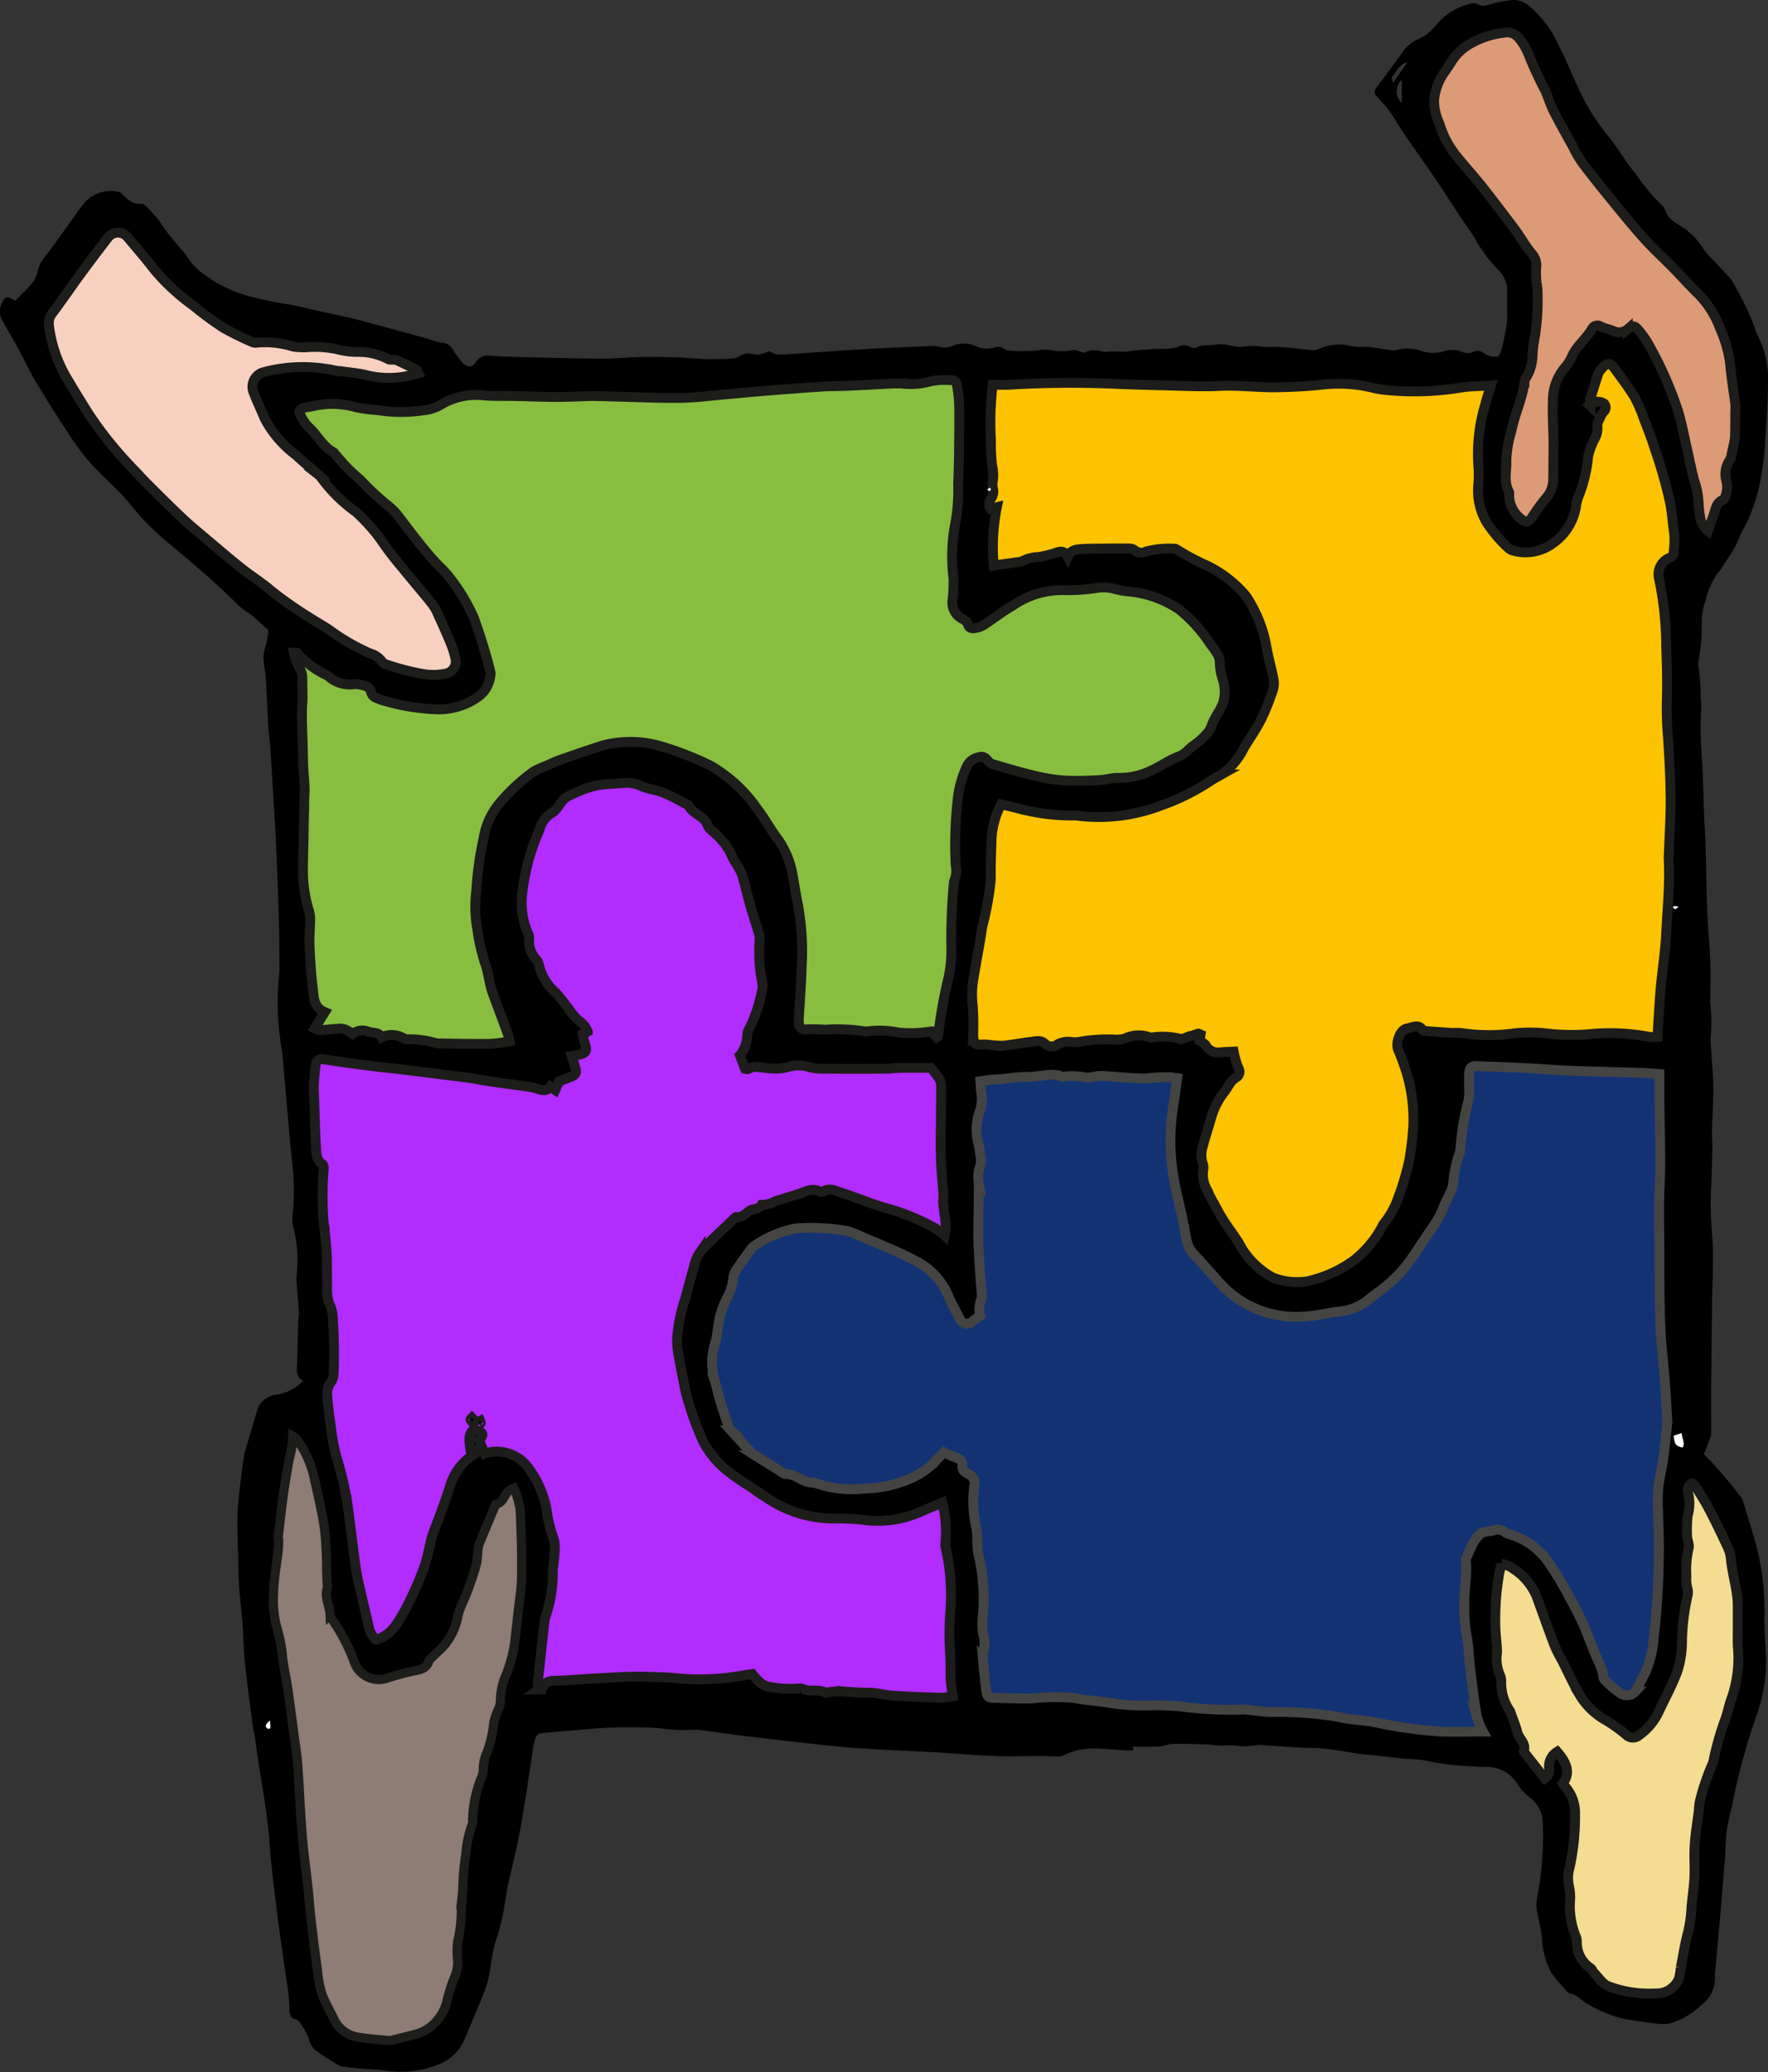 <svg xmlns="http://www.w3.org/2000/svg" xmlns:xlink="http://www.w3.org/1999/xlink" width="82.74" height="96.938" viewBox="0 0 82.74 96.938">
  <rect x="0" y="0" width="82.74" height="96.938" fill="#333333" stroke="none"/>
  <defs>
    <clipPath id="clip-path">
      <rect id="Rectángulo_908" data-name="Rectángulo 908" width="82.74" height="96.938" transform="translate(0 0)" fill="none"/>
    </clipPath>
  </defs>
  <g id="Grupo_2007" data-name="Grupo 2007" transform="translate(0 0)">
    <g id="Grupo_2004" data-name="Grupo 2004" clip-path="url(#clip-path)">
      <path id="Trazado_1418" data-name="Trazado 1418" d="M14.183,64.6c-.328-.172-.3-.46-.287-.766.034-.635.038-1.272.057-1.907.006-.2.041-.408.031-.61-.023-.431-.07-.859-.1-1.289a3.706,3.706,0,0,1,.005-.447,6.215,6.215,0,0,0-.181-2.259.937.937,0,0,1-.022-.4,10.865,10.865,0,0,0-.021-2.6c-.11-1.011-.187-2.026-.277-3.039q-.09-1.015-.176-2.03a.184.184,0,0,0-.005-.041,12.578,12.578,0,0,1-.13-3.72c0-.869,0-1.739-.03-2.607-.035-1.222-.089-2.444-.14-3.665-.021-.488-.058-.976-.088-1.464-.056-.933-.108-1.866-.169-2.8-.02-.311-.072-.619-.091-.93-.046-.786-.077-1.574-.125-2.36-.014-.243-.076-.482-.094-.725a1.6,1.6,0,0,1,.094-.717,3.472,3.472,0,0,0,.118-.755c-.266-.236-.532-.484-.811-.715a6.807,6.807,0,0,1-.551-.4c-.994-1.006-2.072-1.914-3.152-2.824A12.355,12.355,0,0,1,6,23.48a5.5,5.5,0,0,0-.5-.54c-.52-.536-1.089-1.033-1.553-1.614-.523-.656-.96-1.381-1.42-2.087-.326-.5-.629-1.017-.938-1.529-.09-.15-.164-.31-.246-.466-.183-.348-.36-.7-.55-1.044-.23-.416-.474-.824-.7-1.24a.854.854,0,0,1,0-.787c.128-.3.23-.326.526-.158.034.019.071.034.1.049.277-.285.569-.549.811-.852a1.448,1.448,0,0,0,.253-.594,1.725,1.725,0,0,1,.393-.7c.364-.471.7-.962,1.054-1.444.246-.339.474-.692.743-1.011a1.629,1.629,0,0,1,1.6-.478c.088.013.16.129.243.195a2.164,2.164,0,0,0,.417.311,1.54,1.54,0,0,0,.469.043,5.229,5.229,0,0,1,.948,1.087c.243.371.55.7.83,1.048a2,2,0,0,1,.258.313,2.931,2.931,0,0,0,.858.885,6.148,6.148,0,0,0,2.159,1.017,18.83,18.83,0,0,0,1.874.377c.492.1.98.221,1.471.33.529.118,1.064.217,1.588.355,1.141.3,2.277.614,3.415.925a2.583,2.583,0,0,0,.586.163.6.6,0,0,1,.513.339,5.136,5.136,0,0,0,.433.587c.228.25.452.249.635-.025a.655.655,0,0,1,.687-.287c.9.052,1.793.066,2.69.087s1.79.047,2.685.041c.677-.005,1.353-.083,2.029-.077.425,0,.856.007,1.281.02.647.02,1.293.114,1.943.075a6.541,6.541,0,0,0,.769-.029c.191-.035.36-.2.55-.226s.4.065.6.047a2.131,2.131,0,0,0,.494-.153,1.318,1.318,0,0,0,.426.159c.637-.024,1.274-.074,1.91-.117.783-.051,1.565-.113,2.348-.154.976-.053,1.954-.09,2.931-.131a.984.984,0,0,1,.282.021,1.031,1.031,0,0,0,.718-.046,1.336,1.336,0,0,1,1.1.053,1.238,1.238,0,0,0,.827.042.447.447,0,0,1,.42.043.476.476,0,0,0,.262.1,7.842,7.842,0,0,0,1.327-.006,1.829,1.829,0,0,1,.609-.017,2.808,2.808,0,0,0,1.05,0c.128-.032.288.063.521.123a1.085,1.085,0,0,1,.849-.054,1.2,1.2,0,0,0,.362-.008c.213,0,.426.012.639.014a1.569,1.569,0,0,0,.193-.016c.133-.015.266-.034.4-.046.229-.021.458-.044.687-.056s.458-.007.687-.022a1.844,1.844,0,0,0,.555-.078.665.665,0,0,1,.621,0,.326.326,0,0,0,.261.028c.306-.171.642-.082.955-.146.391-.079.735.127,1.107.11.175-.008.349-.039.523-.043.158,0,.316.012.474.023.04,0,.08.037.117.031a9.122,9.122,0,0,1,1.8.1c.121,0,.241.032.362.035a.784.784,0,0,0,.358-.025,2.237,2.237,0,0,1,1.607-.144,2.47,2.47,0,0,0,.472.024c.121,0,.244-.007.363.009.349.046.7.105,1.044.153a.572.572,0,0,0,.2-.018,2.029,2.029,0,0,1,1.113.028,1.708,1.708,0,0,0,1.032.054,1.265,1.265,0,0,1,.959.024.583.583,0,0,0,.47-.018.507.507,0,0,1,.559.1.964.964,0,0,0,.566.129c.056,0,.152-.145.175-.238a10.279,10.279,0,0,0,.281-1.348c.048-.484-.013-.978.02-1.465a1.425,1.425,0,0,0-.512-1.1,7.517,7.517,0,0,1-1-1.373c-.075-.129-.159-.254-.243-.377-.2-.293-.4-.581-.594-.875-.344-.52-.675-1.049-1.027-1.564-.58-.85-1.185-1.683-1.754-2.541a5.458,5.458,0,0,0-.616-.9c-.124-.124-.226-.27-.351-.393a.282.282,0,0,1-.017-.428c.431-.575.854-1.155,1.278-1.734a1.685,1.685,0,0,1,.735-.554,1.876,1.876,0,0,0,.492-.336c.162-.144.3-.319.444-.478A2.976,2.976,0,0,1,68.776.18a.5.5,0,0,1,.353.007c.263.156.49.044.74-.022A5.926,5.926,0,0,1,70.786,0a1.12,1.12,0,0,1,.783.285,5.143,5.143,0,0,1,1.412,1.918c.36.7.646,1.438.99,2.146a9.79,9.79,0,0,0,1.263,1.982c.365.44.662.936.995,1.4.126.176.284.331.4.513a9,9,0,0,0,1.147,1.361.577.577,0,0,1,.164.229c.086.358.38.515.645.7a3.164,3.164,0,0,1,1.076,1.027,3.134,3.134,0,0,0,.469.559c.292.321.6.627.883.956a5.447,5.447,0,0,1,.282.483,11.591,11.591,0,0,1,.83,1.805,2.8,2.8,0,0,0,.1.265,4.539,4.539,0,0,1,.513,2.44c-.008.788-.065,1.575-.119,2.362a10.9,10.9,0,0,1-.18,1.7,7.742,7.742,0,0,1-.83,2.582c-.167.26-.245.575-.4.846-.192.343-.415.668-.629,1a1.978,1.978,0,0,1-.219.293,3.485,3.485,0,0,0-.541,1.254,2.885,2.885,0,0,0-.182,1.035c0,.27,0,.54-.023.809-.027.336-.078.669-.12,1,0,.041-.036.084-.027.119a9.99,9.99,0,0,1,.122,1.683,1.715,1.715,0,0,1,.027.2c-.007.46-.038.921-.026,1.38.018.664.071,1.327.1,1.991.023.528.03,1.057.051,1.585.021.568.057,1.136.075,1.7.03,1,.039,2.008.079,3.012.03.759.109,1.515.14,2.274.024.582.007,1.166.007,1.749a1.055,1.055,0,0,0-.01.243,7.785,7.785,0,0,1,.015,1.7c.03.746.119,1.49.131,2.236.011.717-.047,1.435-.066,2.153,0,.215.028.432.025.648-.007.515-.03,1.029-.04,1.543a15.618,15.618,0,0,0-.008,2.195,15.327,15.327,0,0,1,.07,1.949c0,.5-.028,1-.035,1.507q-.03,2.283-.052,4.566c0,.527.008,1.055.008,1.582a.852.852,0,0,1-.037.281c-.093.267-.2.528-.3.794a18.656,18.656,0,0,1,1.667,1.929.724.724,0,0,1,.152.239q.313,1.01.61,2.023a12.307,12.307,0,0,1,.4,3.508c0,.556.031,1.114.072,1.669a7.657,7.657,0,0,1-.439,2.843,31.2,31.2,0,0,0-1.091,3.918c-.083.481-.229.952-.3,1.435-.063.428-.054.866-.087,1.3q-.1,1.218-.2,2.436-.126,1.438-.259,2.877a1.173,1.173,0,0,0-.012.243,1.542,1.542,0,0,1-.628,1.336,3.6,3.6,0,0,1-1.265.8,1.542,1.542,0,0,1-.71.093c-.6-.076-1.2-.14-1.8-.272a6.382,6.382,0,0,1-1.521-.639c-.307-.156-.513-.485-.891-.508a6.788,6.788,0,0,1-.822-.948,3.6,3.6,0,0,1-.453-1.587c-.037-.47-.173-.932-.249-1.4a1.6,1.6,0,0,1,.007-.469c.045-.334.117-.665.161-1a15.478,15.478,0,0,0,.11-2.679,1.483,1.483,0,0,0-.619-1.1,3.365,3.365,0,0,1-.374-.362c-.073-.079-.123-.179-.189-.265a1.682,1.682,0,0,0-1.515-.793,4.722,4.722,0,0,1-.488-.026,12.707,12.707,0,0,1-2.379-.287,7.252,7.252,0,0,0-.852-.068c-.58-.059-1.159-.137-1.74-.187-.851-.072-1.679-.307-2.542-.318-.84-.011-1.68-.09-2.52-.14a.754.754,0,0,0-.08-.009,3.521,3.521,0,0,1-.837.063,2.845,2.845,0,0,0-.8-.029,4.721,4.721,0,0,1-.686-.048c-.554-.018-1.109-.04-1.663-.031-.227,0-.45.112-.678.124-.392.022-.786.006-1.216.006l.034.163a2.536,2.536,0,0,1-.273.014c-.445-.025-.889-.07-1.334-.08a3.164,3.164,0,0,0-1.619.284.621.621,0,0,1-.308.086c-.894-.06-1.789,0-2.681-.019-.989-.027-1.975-.122-2.964-.178-1.22-.068-2.442-.115-3.663-.193-.7-.045-1.406-.125-2.108-.2q-1.68-.185-3.358-.387c-.508-.061-1.014-.142-1.522-.206a3.627,3.627,0,0,0-.888-.071,7.381,7.381,0,0,1-1.458-.075,22.216,22.216,0,0,0-3.334.038q-1.033.088-2.066.18c-.3.026-.375.075-.458.371a4.339,4.339,0,0,0-.094.521c-.129.83-.252,1.662-.386,2.492-.091.563-.185,1.126-.3,1.684-.146.7-.322,1.4-.474,2.1-.069.316-.1.64-.165.957a9.544,9.544,0,0,1-.347,1.462c-.291.759-.245,1.584-.522,2.339-.088.242-.18.483-.279.72-.214.513-.429,1.026-.651,1.536a2.189,2.189,0,0,1-1.2,1.3,4.771,4.771,0,0,1-2.58.317c-.374-.062-.759-.054-1.138-.088-.284-.025-.565-.066-.848-.1a.406.406,0,0,1-.156-.042c-.357-.222-.721-.434-1.061-.68a.823.823,0,0,1-.31-.417,2.593,2.593,0,0,0-.362-.755c-.091-.144-.164-.28-.336-.327-.211-.057-.258-.211-.262-.405-.006-.245-.013-.49-.041-.733-.042-.363-.105-.723-.156-1.085-.133-.942-.276-1.882-.392-2.825-.129-1.051-.267-2.1-.34-3.159-.113-1.645-.477-3.252-.67-4.884-.019-.16-.076-.316-.1-.477-.133-1.035-.276-2.069-.387-3.107-.064-.607-.066-1.22-.112-1.83-.043-.568-.114-1.135-.156-1.7-.028-.365-.026-.732-.036-1.1-.018-.706-.057-1.412-.047-2.117.008-.515.072-1.03.127-1.543.052-.486.123-.97.19-1.454a1.666,1.666,0,0,1,.068-.233q.27-.914.539-1.829a.99.99,0,0,1,.58-.642,1.085,1.085,0,0,1,.312-.092,2.041,2.041,0,0,0,1.257-.653m31.7-14.011c.015.175.018.32.041.462a1.821,1.821,0,0,1-.038.882,2.523,2.523,0,0,0-.117,1.432,5.182,5.182,0,0,1,.118.679.929.929,0,0,1,.007.479,1.647,1.647,0,0,0-.077.826c0,.815-.026,1.63-.021,2.444,0,.529.039,1.058.07,1.587.025.426.065.851.1,1.277a.15.15,0,0,1-.007.08,1.19,1.19,0,0,0-.072.816c-.12.089-.23.165-.331.25a.38.38,0,0,1-.646-.144c-.176-.347-.378-.683-.522-1.043a3.271,3.271,0,0,0-1.6-1.66c-.851-.449-1.758-.794-2.642-1.181a2.653,2.653,0,0,0-.49-.182,10.347,10.347,0,0,0-2.189-.133c-.094,0-.189.016-.283.025a5.259,5.259,0,0,0-1.808.765.814.814,0,0,0-.259.254c-.227.305-.452.613-.66.931a.769.769,0,0,0-.13.378,2.391,2.391,0,0,1-.313.957,4.286,4.286,0,0,0-.308.829c-.09.379-.108.775-.2,1.155a3.045,3.045,0,0,0-.082,1.718c.121.356.191.728.3,1.089.124.413.262.821.4,1.23a.426.426,0,0,0,.1.13c.318.349.635.7.956,1.043a.77.77,0,0,0,.164.116c.368.23.735.459,1.1.685.115.071.237.188.355.188.48,0,.81.452,1.3.4a5.184,5.184,0,0,0,2.4.277,5.453,5.453,0,0,0,1.748-.318,3.913,3.913,0,0,0,1.481-.886c.154-.183.329-.349.46-.487a5.642,5.642,0,0,0,.552.245c.193.06.322.165.307.371s.115.309.279.4a.48.48,0,0,1,.276.6,5.4,5.4,0,0,0,.087,1.855,4.54,4.54,0,0,1,.064.519,3.627,3.627,0,0,0,.035.726,9.051,9.051,0,0,1,.224,2.9,3.145,3.145,0,0,0,.018.916,1.263,1.263,0,0,1,.022.707,1.215,1.215,0,0,0-.039.4c.039.469.083.938.144,1.4.059.447.079.452.546.45.081,0,.162.011.243.011.431,0,.861.02,1.292.02a9.553,9.553,0,0,1,2.1-.022c.5.109,1.021.118,1.526.211a10.352,10.352,0,0,0,2.109.125c.392-.008.782.017,1.172.035a16.982,16.982,0,0,0,3.006.161,1.245,1.245,0,0,1,.284.019c.323.032.646.074.97.1a17.384,17.384,0,0,1,3.282.233c.516.136,1.068.132,1.6.231a22.073,22.073,0,0,0,3.183.451c.646.024,1.294,0,1.95,0a3.263,3.263,0,0,1-.289-.7c-.127-.762-.219-1.529-.314-2.3-.06-.5-.057-1-.162-1.485a7.793,7.793,0,0,1-.106-1.5c-.015-.67.142-1.336.071-2.01a.332.332,0,0,1,.031-.157c.11-.244.216-.491.342-.727a1.629,1.629,0,0,1,.249-.315c.177-.2.425-.155.65-.21a.548.548,0,0,1,.559.072.52.52,0,0,0,.221.1,3.39,3.39,0,0,1,1.97,1.55,12.784,12.784,0,0,1,.827,1.394c.223.4.439.809.629,1.228s.34.858.515,1.286c.123.3.266.6.383.9.057.148.026.356.121.457a4.93,4.93,0,0,0,.769.649.544.544,0,0,0,.665-.106c.172-.308.329-.623.489-.937a4.822,4.822,0,0,0,.363-1.525,33.9,33.9,0,0,0,.248-3.94c.02-.665-.025-1.332-.034-2a9.58,9.58,0,0,1,.007-1.137c.047-.443.171-.878.232-1.32.079-.575.13-1.154.192-1.731a.449.449,0,0,0,0-.082c-.036-.6-.065-1.19-.111-1.784-.056-.718-.139-1.433-.186-2.152-.039-.582-.052-1.166-.06-1.75-.012-.8-.009-1.6-.013-2.4,0-.706-.018-1.412-.011-2.118.007-.638.053-1.277.052-1.915,0-.949-.029-1.9-.041-2.846-.005-.4,0-.806,0-1.251-.3-.021-.565-.048-.833-.057-1.1-.035-2.2-.057-3.3-.1-.719-.028-1.437-.092-2.156-.127s-1.466-.054-2.2-.087c-.331-.014-.409.046-.418.386-.006.245.008.49,0,.735a1.873,1.873,0,0,1-.034.487,12.173,12.173,0,0,0-.372,2.235,1.928,1.928,0,0,1-.03.2,5.42,5.42,0,0,0-.307,1.413,1.212,1.212,0,0,1-.152.5c-.1.236-.248.455-.327.7a4.086,4.086,0,0,1-.487.884c-.072.115-.152.224-.228.336-.344.5-.665,1.02-1.038,1.5a7,7,0,0,1-.879.885c-.251.225-.54.4-.8.616a2.586,2.586,0,0,1-1.44.609,5.366,5.366,0,0,0-.6.09,7.585,7.585,0,0,1-1.49.151,4.783,4.783,0,0,1-3.574-1.686c-.381-.406-.734-.837-1.121-1.237a1.286,1.286,0,0,1-.344-.677c-.055-.28-.1-.562-.159-.84-.16-.757-.362-1.508-.48-2.271a10.335,10.335,0,0,1,.042-3.325c.063-.37.1-.743.154-1.129L54.8,50.4a7.726,7.726,0,0,0-1.16.05c-.674,0-1.348-.076-2.023-.117a1.467,1.467,0,0,0-.273.009,3.071,3.071,0,0,1-.5.072,2.926,2.926,0,0,0-1.08-.042c-.052.017-.125-.044-.19-.056a1.474,1.474,0,0,0-.359-.043c-.4.03-.8.1-1.2.106-.487,0-.962.1-1.446.119-.214.008-.427.051-.681.083M46.456,18c-.021.2-.039.361-.055.521a14.853,14.853,0,0,0-.029,2.067,9.505,9.505,0,0,0,.054,1.172,2.042,2.042,0,0,1,.037.722.959.959,0,0,0,0,.362.575.575,0,0,1-.1.5.411.411,0,0,0-.011.448l.3-.073a9.373,9.373,0,0,0-.148,2.731c.433-.06.818-.113,1.2-.168a.383.383,0,0,0,.156-.046,1.808,1.808,0,0,1,.742-.183,4.949,4.949,0,0,0,.786-.19c.231-.086.417-.119.575.18.127-.311.378-.339.62-.36.269-.022.541-.019.811-.022.488-.006.977-.012,1.465-.006a.433.433,0,0,1,.251.091.46.46,0,0,0,.521.049,4.369,4.369,0,0,1,1.356-.13c.036,0,.073.034.108.053a11.138,11.138,0,0,0,1.34.715,5.484,5.484,0,0,1,1.748,1.3,1.7,1.7,0,0,1,.242.326,6.244,6.244,0,0,1,.862,2.313c.086.451.213.894.3,1.345a1.071,1.071,0,0,1-.006.522,11.12,11.12,0,0,1-.557,1.4c-.23.46-.524.888-.8,1.325a3.261,3.261,0,0,1-1.062,1.264c-.165.094-.331.186-.492.287a10.282,10.282,0,0,1-2.319,1.158,8.079,8.079,0,0,1-3.99.477.612.612,0,0,0-.121,0,9.71,9.71,0,0,1-2.611-.336c-.266-.073-.536-.129-.782-.187a3.886,3.886,0,0,0-.45,1.854c-.024.556-.038,1.114-.031,1.671a14.249,14.249,0,0,1-.4,2.2c-.11.779-.27,1.552-.393,2.329a4.372,4.372,0,0,0-.051,1.362,12.466,12.466,0,0,1,.02,1.341c.022.491.035.489.512.478.081,0,.163.009.244.014a3.8,3.8,0,0,0,.645.042c.443-.043.881-.129,1.323-.183.211-.026.446-.09.621.082a.442.442,0,0,0,.593.045,1.049,1.049,0,0,1,.667-.116,1.1,1.1,0,0,0,.324,0,7.362,7.362,0,0,1,1.778-.111,1.381,1.381,0,0,0,.4-.055,1.46,1.46,0,0,1,1.141-.058.216.216,0,0,0,.119.012,3.392,3.392,0,0,1,1.289.055.433.433,0,0,0,.234-.023c.214-.066.425-.146.639-.213.028-.008.069.026.112.044-.019.111-.036.214-.048.289a1.122,1.122,0,0,1,.281.2.657.657,0,0,0,.648.349c.227-.025.456-.028.668-.04a4.1,4.1,0,0,0,.217.763.309.309,0,0,1-.074.432c-.287.157-.393.444-.568.677a3.488,3.488,0,0,0-.616,1.186c-.122.458-.279.907-.4,1.366a1.317,1.317,0,0,0-.014.8.529.529,0,0,1,.029.315,1.457,1.457,0,0,0,.2.964,4.655,4.655,0,0,0,.311.614c.142.26.278.525.437.774.284.445.627.857.865,1.324a4,4,0,0,0,1.429,1.349.262.262,0,0,0,.075.03,3.182,3.182,0,0,0,1.522.159,5.855,5.855,0,0,0,2.208-.985,4.981,4.981,0,0,0,1.382-1.69,4.026,4.026,0,0,0,.593-.974,12.809,12.809,0,0,0,.611-1.977,15.081,15.081,0,0,0,.192-1.561,7.615,7.615,0,0,0-.39-2.832c-.1-.267-.19-.536-.306-.8-.148-.327.081-.97.413-1.018.239-.034.533-.24.741.092.011.017.049.024.075.026.431.032.862.065,1.293.092a3.433,3.433,0,0,1,.488.012,8.5,8.5,0,0,0,2.431.005,7.072,7.072,0,0,1,1.588.017,9.945,9.945,0,0,0,1.865.029,9.86,9.86,0,0,1,2.838.118,1.675,1.675,0,0,0,.4,0c.007-.158.01-.265.017-.372.043-.651.075-1.3.135-1.952.075-.825.21-1.646.25-2.473.056-1.165.18-2.329.12-3.5-.007-.136.008-.272.012-.408.029-.826.086-1.653.078-2.479-.008-.934-.062-1.869-.121-2.8a16.046,16.046,0,0,1-.061-1.657c.031-.853.007-1.709-.024-2.563a15.761,15.761,0,0,0-.338-3.233.826.826,0,0,1,.447-.947c.116-.057.223-.1.231-.248a4.4,4.4,0,0,0,.036-.892c-.078-.5-.1-1-.2-1.494a23.221,23.221,0,0,0-.7-2.461c-.159-.506-.352-1-.542-1.495a5.988,5.988,0,0,0-.421-.962c-.266-.44-.586-.848-.883-1.27-.247-.352-.376-.363-.655-.045a.728.728,0,0,0-.154.237c-.137.411-.265.826-.39,1.242a.963.963,0,0,0,0,.234c.125-.076.209-.168.3-.172a.556.556,0,0,1,.37.091.264.264,0,0,1-.022.37.825.825,0,0,0-.135.2c-.067.16-.186.337-.162.488a1,1,0,0,1-.147.614,3.242,3.242,0,0,0-.288.8,6.574,6.574,0,0,1-.473,1.926,1.413,1.413,0,0,0-.08.315,2.608,2.608,0,0,1-1.07,1.8,2.156,2.156,0,0,1-1.879.365.534.534,0,0,1-.216-.11,6.2,6.2,0,0,1-1.044-1.23,2.925,2.925,0,0,1-.391-1.641,5.753,5.753,0,0,0,.023-.849,8.007,8.007,0,0,1,.313-3.017c.073-.285.17-.563.269-.887-.506.033-.956.025-1.393.1a13.3,13.3,0,0,1-3.445.122,4.2,4.2,0,0,1-.644-.1A6.761,6.761,0,0,0,61.872,18c-.728.077-1.462.116-2.193.122-.867.007-1.73-.105-2.6-.063-.917.044-1.84-.01-2.76-.031Q53.156,18,52,17.951A47.1,47.1,0,0,0,47.228,18c-.241.014-.483,0-.772,0M43.839,48.525c.048-.032.068-.039.068-.046a22.964,22.964,0,0,1,.5-2.8,6.252,6.252,0,0,0,.115-1.453,28.954,28.954,0,0,1,.124-2.948.164.164,0,0,1,.019-.078,1.186,1.186,0,0,0,.063-.718,18.351,18.351,0,0,1,.083-2.956,4.864,4.864,0,0,1,.46-1.711.788.788,0,0,1,.544-.384c.213-.073.326.042.445.189a.493.493,0,0,0,.233.147c.647.185,1.292.381,1.947.534a8.279,8.279,0,0,0,1.4.22,16.256,16.256,0,0,0,1.666-.025c.28-.012.56-.113.836-.1a3.359,3.359,0,0,0,1.531-.339c.444-.2.845-.5,1.3-.662.308-.11.461-.364.707-.524a3.762,3.762,0,0,0,.685-.633,1.577,1.577,0,0,0,.177-.392c.07-.144.147-.285.224-.425a3.346,3.346,0,0,0,.265-.492,1.852,1.852,0,0,0,.015-1.086,2.812,2.812,0,0,1-.159-.918.859.859,0,0,0-.165-.406,3,3,0,0,0-.26-.366,7.088,7.088,0,0,0-1.49-1.648,5.087,5.087,0,0,0-2.3-.825,3.273,3.273,0,0,1-.676-.116,2.045,2.045,0,0,0-.882-.05,8.789,8.789,0,0,1-1.495.1,4.045,4.045,0,0,0-2.413.721c-.481.267-.913.618-1.376.919a1.153,1.153,0,0,1-.381.134c-.142.032-.291.007-.338-.15-.055-.183-.194-.244-.341-.32a.86.86,0,0,1-.4-.738,7.674,7.674,0,0,0,.06-1.091,8.292,8.292,0,0,1,.071-2.556,8.28,8.28,0,0,0,.145-1.86c.048-1.181.047-2.365.05-3.547a6.609,6.609,0,0,0-.091-1.012c-.044-.289-.091-.326-.372-.324a2.951,2.951,0,0,0-.93.07,3.482,3.482,0,0,1-1.322.084c-.109,0-.218-.008-.326,0-.733.036-1.466.079-2.2.112-.38.017-.761.007-1.14.032-.949.063-1.9.137-2.846.213-.582.046-1.163.107-1.745.157-.7.06-1.406.157-2.11.163-1.1.009-2.2-.044-3.3-.071-.271-.006-.543-.021-.814-.016-.529.01-1.058.043-1.587.043-.649,0-1.3-.028-1.945-.041-.5-.01-1,.006-1.5-.029a3.21,3.21,0,0,0-2.1.472,1.915,1.915,0,0,1-.77.224,6.842,6.842,0,0,1-2.109-.01,7.4,7.4,0,0,1-1.01-.132,4.089,4.089,0,0,0-2.089-.042c-.119.025-.243.034-.36.067-.2.056-.256.145-.163.327a1.925,1.925,0,0,0,.381.569c.416.369.652.912,1.166,1.18.033.017.051.063.078.093.2.223.385.452.593.664.189.193.4.366.6.55a13.362,13.362,0,0,0,1.182,1.111,2.961,2.961,0,0,1,.607.6c.535.7,1.058,1.408,1.651,2.064.234.259.507.495.709.761a8.736,8.736,0,0,1,1.136,1.879,24.884,24.884,0,0,1,.786,2.553.346.346,0,0,1,0,.163,1.442,1.442,0,0,1-.5.947,3.182,3.182,0,0,1-1.938.646,10.029,10.029,0,0,1-2.6-.424,2,2,0,0,1-.267-.1.381.381,0,0,1-.286-.307.4.4,0,0,0-.226-.252,1.542,1.542,0,0,0-.553-.1,1.471,1.471,0,0,1-1.207-.359.586.586,0,0,0-.14-.082,4.247,4.247,0,0,1-1.344-1.028c-.009-.012-.049,0-.139,0a3.051,3.051,0,0,0,.247.7.836.836,0,0,1,.142.49c0,.323.013.647.014.971,0,.135-.021.271-.025.406-.005.189-.008.378,0,.566.016.664.041,1.327.052,1.99.008.511.094,1.016.066,1.534-.014.247-.007.506-.019.761-.018.4-.017.811-.024,1.217-.01.517-.028,1.033-.03,1.549a6.313,6.313,0,0,0,.292,1.923,1.454,1.454,0,0,1,.046.433c-.005.38-.046.761-.029,1.14.029.665.064,1.332.149,1.991.054.423.02.916.566,1.142l-.477.765a.747.747,0,0,0,.238.08c.322-.018.643-.06.966-.075a.7.7,0,0,1,.3.077,2,2,0,0,1,.27.175.734.734,0,0,1,.7-.122c.217.1.516,0,.664.277a1.089,1.089,0,0,1,1.049.059c.055.043.157.032.238.034a4.314,4.314,0,0,1,1.163.157.854.854,0,0,0,.24.039c.8.01,1.6.028,2.4.018a7.433,7.433,0,0,0,.9-.117c-.035-.147-.047-.241-.078-.327q-.351-.954-.707-1.905c-.17-.457-.195-.958-.36-1.4a9.205,9.205,0,0,1-.364-1.581,5.917,5.917,0,0,1-.052-1.825,15.552,15.552,0,0,1,.341-2.456,3.387,3.387,0,0,1,.69-1.568,8.485,8.485,0,0,1,1.671-1.564,4.894,4.894,0,0,1,.581-.26c.211-.092.419-.194.635-.27q.917-.323,1.839-.626a3.518,3.518,0,0,1,.553-.137,5.073,5.073,0,0,1,2.374.138,15.05,15.05,0,0,1,2.269.888,6.84,6.84,0,0,1,2.219,2.055c.341.439.606.944.948,1.4a3.986,3.986,0,0,1,.689,1.685c.09.466.152.937.254,1.4a12.426,12.426,0,0,1,.162,3c-.019.745-.082,1.489-.124,2.234a1.531,1.531,0,0,0,0,.244c.02.195.09.335.327.329a6.9,6.9,0,0,1,.887.012,8.441,8.441,0,0,1,1.906.086.081.081,0,0,0,.041,0,4.453,4.453,0,0,1,1.529.053,6.022,6.022,0,0,0,1.521-.058l.244.271M44.1,70.3c-.354.145-.646.253-.929.381a4.971,4.971,0,0,1-2.736.427,11.525,11.525,0,0,0-1.175-.075,5.556,5.556,0,0,1-3.281-.892c-.582-.422-1.213-.778-1.786-1.211a4.416,4.416,0,0,1-1.269-1.464,14.151,14.151,0,0,1-.768-2.1,4.113,4.113,0,0,1-.129-.553c-.085-.422-.174-.844-.245-1.268a4.443,4.443,0,0,1-.1-.878A7.481,7.481,0,0,1,32.06,60.8c.147-.492.26-1,.41-1.487a2.02,2.02,0,0,1,.33-.778c.5-.547,1.06-1.044,1.6-1.56.019-.018.045-.049.063-.046.258.042.41-.12.588-.265s.466-.059.6-.3a1.363,1.363,0,0,0,.642-.168c.346-.115.7-.216,1.045-.328s.668-.324,1.048-.123a.181.181,0,0,0,.157-.009c.286-.193.56-.026.813.053.672.21,1.322.488,1.995.693a10.271,10.271,0,0,1,2.445.99,4.744,4.744,0,0,1,.419.329,2.753,2.753,0,0,0,.048-.476c-.027-.347-.086-.691-.12-1.037-.012-.133.021-.27.012-.4-.037-.567-.1-1.133-.118-1.7-.02-.678,0-1.357,0-2.035,0-.462.016-.923.009-1.385a.7.7,0,0,0-.108-.337,5.824,5.824,0,0,0-.367-.475c-.475,0-.975,0-1.475,0-.189,0-.379.039-.569.039-.991,0-1.982.005-2.973,0a2.4,2.4,0,0,1-.685-.077,1.715,1.715,0,0,0-1.042.014,2.51,2.51,0,0,1-.913.036c-.3-.017-.607-.135-.9.046-.034.021-.1-.012-.142-.018-.082-.213-.157-.409-.243-.63a1.514,1.514,0,0,0,.345-.948.654.654,0,0,1,.121-.343,6.931,6.931,0,0,0,.566-1.728.848.848,0,0,0,.008-.4,7.549,7.549,0,0,1-.112-2.024.742.742,0,0,0-.045-.273c-.136-.453-.284-.9-.414-1.359-.12-.418-.219-.842-.333-1.262s-.43-.73-.577-1.143a3.073,3.073,0,0,0-.645-.826c-.132-.154-.355-.267-.414-.44-.159-.468-.719-.523-.9-.947-.387-.2-.762-.421-1.163-.584-.35-.142-.75-.169-1.086-.334a1.577,1.577,0,0,0-.869-.119c-.38.028-.762.043-1.137.1a4.037,4.037,0,0,0-.774.236,6.493,6.493,0,0,0-.692.323.773.773,0,0,0-.2.188c-.158.184-.274.446-.473.543a1.224,1.224,0,0,0-.576.78,9.9,9.9,0,0,0-.8,2.888,3.611,3.611,0,0,0,.228,1.91.513.513,0,0,1,.083.267,1.265,1.265,0,0,0,.328,1.012.616.616,0,0,1,.129.253,2.44,2.44,0,0,0,.779,1.3c.226.232.409.505.613.758a2.93,2.93,0,0,0,.491.571,1.077,1.077,0,0,1,.4.493l-.23.119a1.575,1.575,0,0,0,.017.16c.034.118.069.235.1.352.08.266.026.372-.242.441-.124.031-.253.044-.4.068.072.232.138.423.189.618a.239.239,0,0,1-.119.313c-.229.1-.463.187-.658.266l-.176.4-.23-.155c-.148.212-.354.183-.573.11a2.5,2.5,0,0,0-.434-.106c-.673-.1-1.346-.186-2.018-.282-.228-.033-.452-.093-.68-.122q-1.634-.21-3.267-.41c-.4-.05-.808-.085-1.211-.136-.552-.068-1.1-.144-1.654-.219-.268-.037-.536-.083-.8-.12a.277.277,0,0,0-.339.225,10.359,10.359,0,0,0-.093,1.043c-.011.2.01.407.017.611.027.771.044,1.542.088,2.312.015.261.014.549.3.722.053.033.069.172.056.255a16.506,16.506,0,0,0-.005,2.436.863.863,0,0,0,.018.121c.044.442.107.883.128,1.326.025.527.007,1.057.024,1.585a1.983,1.983,0,0,0,.1.8,1.652,1.652,0,0,1,.167.782,22.492,22.492,0,0,1,.037,2.477.806.806,0,0,1-.125.41.9.9,0,0,0-.185.513c.033.539.1,1.076.183,1.611a10.007,10.007,0,0,0,.263,1.393,15.155,15.155,0,0,1,.515,2.219c.123.886.224,1.775.342,2.662.039.3.086.592.15.883.156.7.324,1.4.487,2.1a1.176,1.176,0,0,0,.346.671c.718-.2,1.028-.8,1.347-1.356a16.3,16.3,0,0,0,.81-1.771,5.517,5.517,0,0,0,.239-.734c.1-.38.152-.778.29-1.144.291-.77.59-1.536.827-2.327a2.643,2.643,0,0,1,1.171-1.4c.015-.01.013-.046.023-.084l-.283-.072c-.09-.62-.066-.737.2-1,.038.033.071.082.116.1.212.075.351.163.135.389a.18.18,0,0,0-.007.152c.071.186.154.368.224.532a1.832,1.832,0,0,1,2.051.678,4.906,4.906,0,0,1,.835,1.835,6.971,6.971,0,0,0,.352,1.5,1.657,1.657,0,0,1,.034.681c-.01.257-.045.514-.076.769a6.346,6.346,0,0,1-.309,2.082,1.129,1.129,0,0,0-.084.357q-.162,1.416-.31,2.834a1.051,1.051,0,0,0,.077.307c.1-.069.166-.088.185-.129.12-.251.326-.271.576-.276.514-.009,1.027-.059,1.541-.089.662-.037,1.324-.084,1.987-.1.474-.012.949.013,1.423.027a5.832,5.832,0,0,1,.606.038,11.224,11.224,0,0,0,2.016.027c.54-.029,1.075-.139,1.628-.215a2.807,2.807,0,0,0,.351.381.87.87,0,0,0,.456.219A5.351,5.351,0,0,0,37.441,79c.067-.017.152.037.228.06.32.1.675-.041.982.147.016.009.05-.017.077-.019a3.673,3.673,0,0,1,.682-.053c.417.041.831.065,1.252.066.373,0,.744.112,1.119.137.731.049,1.464.077,2.2.1a4.818,4.818,0,0,0,.617-.063c-.04-.3-.089-.535-.1-.774-.02-.393,0-.788-.025-1.181a14.254,14.254,0,0,1,.006-1.993,9.948,9.948,0,0,0-.222-3.037.585.585,0,0,1-.005-.232A5.532,5.532,0,0,0,44.1,70.3M13.7,67.188c-.017.213-.018.372-.046.525-.048.266-.122.528-.169.794-.084.481-.166.962-.231,1.445-.087.644-.159,1.291-.233,1.938a2,2,0,0,0,.019.2,3.655,3.655,0,0,1-.02.406c-.078.7-.214,1.4-.224,2.1a4.8,4.8,0,0,0,.14,1.49,8.571,8.571,0,0,1,.221.954c.045.239.053.485.091.725.066.416.151.828.212,1.244.1.7.193,1.4.286,2.094.064.485.146.969.182,1.456.08,1.093.121,2.19.21,3.283.069.85.188,1.7.279,2.545.052.486.082.975.139,1.46q.14,1.189.305,2.376a5.216,5.216,0,0,0,.192,1.04c.148.415.384.8.57,1.2a1.494,1.494,0,0,0,1.166.857c.476.084.963.106,1.445.153a.357.357,0,0,0,.12-.018c.38-.1.76-.19,1.138-.289a1.893,1.893,0,0,0,.991-.672,2.093,2.093,0,0,0,.441-.9,7.389,7.389,0,0,1,.33-1.044,1.805,1.805,0,0,0,.163-.823,3.913,3.913,0,0,1,0-.892,5.82,5.82,0,0,0,.164-1.709c0-.012.008-.026.009-.039.024-.243.052-.485.071-.728a10.938,10.938,0,0,1,.136-1.576,5.369,5.369,0,0,1,.309-1.451.3.3,0,0,0,.01-.121,5.627,5.627,0,0,1,.408-2.025.89.89,0,0,0,.094-.394,1.9,1.9,0,0,1,.184-.826,5.718,5.718,0,0,0,.309-1.378,2.913,2.913,0,0,1,.208-.6,1.1,1.1,0,0,0,.1-.377,3.178,3.178,0,0,1,.288-1.3,6.749,6.749,0,0,0,.406-1.648c.036-.351.077-.7.114-1.053.065-.607.174-1.213.182-1.821.015-1.059-.011-2.119-.065-3.176a4.479,4.479,0,0,0-.291-.986,1.558,1.558,0,0,0-.255.14c-.216.19-.252.556-.6.619-.02,0-.027.071-.043.108-.24.573-.485,1.145-.718,1.721a1.582,1.582,0,0,0-.079.395,4.206,4.206,0,0,1-.066.6c-.119.417-.261.828-.411,1.235-.14.382-.341.746-.445,1.137a2.926,2.926,0,0,1-.764,1.534c-.159.144-.313.293-.466.441-.049.047-.112.094-.129.153-.1.35-.382.409-.689.469-.4.078-.787.191-1.175.307a1.226,1.226,0,0,1-1.658-.792,8.655,8.655,0,0,0-1.017-1.929.449.449,0,0,1-.09-.221c-.019-.427-.284-.831-.121-1.276.016-.046-.013-.107-.015-.161-.01-.2-.017-.407-.025-.61a18.55,18.55,0,0,0-.093-1.9c-.127-.87-.332-1.73-.524-2.589a4.688,4.688,0,0,0-.8-1.681.757.757,0,0,0-.17-.127m5.87-49.729c-.037-.073-.045-.126-.073-.141-.314-.16-.626-.325-.95-.463-.117-.05-.29.012-.393-.051a3.012,3.012,0,0,0-1.488-.334,3.571,3.571,0,0,1-.768-.094,4.915,4.915,0,0,0-1.616-.12,3.027,3.027,0,0,1-.562-.035A4.424,4.424,0,0,0,12,16.04a.321.321,0,0,1-.2-.032,13.639,13.639,0,0,1-1.35-.666,15.087,15.087,0,0,1-1.379-1.015,10.091,10.091,0,0,1-1.853-1.706c-.4-.529-.842-1.03-1.269-1.54a.582.582,0,0,0-.879.017q-.684.887-1.349,1.789c-.426.58-.827,1.178-1.26,1.752a.747.747,0,0,0-.176.558,6.356,6.356,0,0,0,.938,2.666c.291.49.59.974.892,1.457a17.932,17.932,0,0,0,2.058,2.57q.386.42.789.823c.509.507,1.016,1.016,1.539,1.508.355.334.732.644,1.1.959.537.454,1.072.911,1.619,1.352.473.381.992.694,1.455,1.1a18.3,18.3,0,0,0,1.861,1.3c.315.212.658.385.964.609a9.724,9.724,0,0,0,1.829,1.04,1.013,1.013,0,0,1,.554.391.366.366,0,0,0,.2.122,11.281,11.281,0,0,0,1.724.448,2.949,2.949,0,0,0,1.01-.013.583.583,0,0,0,.491-.716,4.124,4.124,0,0,0-.216-.7c-.18-.439-.376-.872-.572-1.305a2.387,2.387,0,0,0-.267-.5c-.334-.428-.688-.84-1.034-1.259-.31-.378-.627-.75-.926-1.136-.266-.343-.5-.716-.774-1.049a9.1,9.1,0,0,0-.868-.91,7.11,7.11,0,0,1-1.59-1.56.913.913,0,0,0-.2-.207c-.345-.3-.7-.595-1.039-.91a5.1,5.1,0,0,1-1.45-1.7c-.173-.427-.378-.841-.536-1.273a.707.707,0,0,1,.524-.9,7.118,7.118,0,0,1,3.309-.068c.092.022.19.018.284.032.389.056.784.088,1.166.179a4.359,4.359,0,0,0,2.093.013c.113-.028.225-.063.351-.1M73.139,83.443a1.356,1.356,0,0,0,.089.123,1.87,1.87,0,0,1,.489,1.342,11.017,11.017,0,0,1-.253,2.461,1.817,1.817,0,0,0-.027.911,2.226,2.226,0,0,1,.049.607,3.716,3.716,0,0,0,.278,1.749.606.606,0,0,1,.037.2,1.432,1.432,0,0,0,.632,1.247c.075.042.1.158.17.224.219.22.409.534.675.627a5.392,5.392,0,0,0,2.195.337,1.132,1.132,0,0,0,1.1-.694,3.05,3.05,0,0,0,.084-.513c.111-.57.2-1.147.351-1.706a6.289,6.289,0,0,0,.15-1.121c.041-.458.114-.915.136-1.374.024-.513-.02-1.03.014-1.542.035-.542.127-1.079.195-1.619a2.35,2.35,0,0,1,.091-.6,10.741,10.741,0,0,1,.544-1.566.331.331,0,0,0,.042-.115,13.269,13.269,0,0,1,.575-2.024c.1-.269.148-.551.238-.821a5.73,5.73,0,0,0,.346-2.4c-.032-.321-.015-.648-.016-.972s0-.674,0-1.011c.012-.78-.261-1.52-.323-2.29a1.656,1.656,0,0,0-.157-.547c-.269-.577-.543-1.153-.838-1.717-.2-.384-.436-.75-.665-1.118-.037-.058-.149-.135-.179-.118a.388.388,0,0,0-.158.2.362.362,0,0,0,0,.241,1.987,1.987,0,0,1-.023,1.041,6.822,6.822,0,0,0-.028.97c0,.185.118.384.075.549a4.433,4.433,0,0,0-.106,1.323,1.635,1.635,0,0,0,.035.515.729.729,0,0,1,.016.4,10.375,10.375,0,0,0-.259,2.215,4.38,4.38,0,0,1-.219,1.321c-.235.641-.57,1.246-.859,1.868a2.78,2.78,0,0,1-.927,1.112.433.433,0,0,1-.607-.018,7.97,7.97,0,0,0-.91-.655,3.344,3.344,0,0,1-1.272-1.217c-.31-.539-.568-1.109-.85-1.665a6.17,6.17,0,0,1-.309-.6c-.295-.784-.575-1.574-.862-2.36a2.886,2.886,0,0,0-1.3-1.4,1.387,1.387,0,0,0-.334-.1c-.052.236-.106.43-.134.627-.05.349-.1.7-.121,1.051-.026.42-.039.842-.029,1.262.01.4.074.8.079,1.2a1.911,1.911,0,0,0,.151,1.105.709.709,0,0,1,.044.279,2.326,2.326,0,0,0,.388,1.337.466.466,0,0,1,.068.148c.1.293.224.581.3.881s.426.507.3.877c-.009.025.033.071.058.1.307.392.615.783.929,1.182a.466.466,0,0,0,.2-.455.805.805,0,0,1,.376-.8c.515.593.6,1.035.265,1.489m6.788-58.609c.1-.276.183-.5.263-.727.1-.272.113-.591.447-.722.05-.019.085-.1.106-.165a1.226,1.226,0,0,0,.059-.678,1.165,1.165,0,0,1,.166-1.046.588.588,0,0,0,.064-.23c.038-.168.077-.337.11-.506A2.208,2.208,0,0,0,81.2,20.4c.009-.378.008-.757.011-1.135a2.777,2.777,0,0,0,0-.365c-.077-.617-.185-1.231-.237-1.85a5.712,5.712,0,0,0-.47-1.676,4.507,4.507,0,0,0-1.007-1.612c-.41-.395-.788-.822-1.186-1.229-.466-.475-.959-.923-1.4-1.419-.577-.646-1.12-1.322-1.668-1.993q-.63-.771-1.23-1.565a5.142,5.142,0,0,1-.363-.635c-.313-.571-.637-1.137-.933-1.717-.16-.313-.261-.656-.4-.979a17.631,17.631,0,0,1-.8-1.739,2.854,2.854,0,0,0-.417-.691.692.692,0,0,0-.722-.264,3.971,3.971,0,0,0-1.543.5,2.374,2.374,0,0,0-.86.785c-.135.218-.28.431-.428.641a2.667,2.667,0,0,0-.428,1.254,2.544,2.544,0,0,0,.249,1.059,4.387,4.387,0,0,0,.788,1.511c.392.485.813.946,1.2,1.434.507.636,1,1.288,1.487,1.936.139.183.264.377.394.567a5.65,5.65,0,0,0,.444.63.827.827,0,0,1,.214.708,3.868,3.868,0,0,0,.022.644c.008.122.045.243.042.364a11.252,11.252,0,0,1-.116,2.152,6.141,6.141,0,0,0-.116.914,1.994,1.994,0,0,1-.325,1.067.472.472,0,0,0-.05.195c-.115.78-.461,1.5-.614,2.269a5.291,5.291,0,0,0-.235,1.351c.028.5-.139,1.016.123,1.5a.163.163,0,0,1,.009.08,1.411,1.411,0,0,0,.542,1.173c.224.19.344.194.518-.054a9.235,9.235,0,0,1,.666-.919,1.258,1.258,0,0,0,.327-.848c.007-.268.008-.537.011-.805,0-.312.014-.625.009-.937-.009-.651-.057-1.3-.032-1.952a2.4,2.4,0,0,1,.55-1.545,1.972,1.972,0,0,0,.333-.511c.218-.512.683-.841.949-1.316a.289.289,0,0,1,.423-.1c.182.088.386.128.574.2a.614.614,0,0,0,.68-.088c.228-.183.315-.174.513.064a4.2,4.2,0,0,1,.525.772,17.224,17.224,0,0,1,1.332,3.055c.175.611.293,1.239.434,1.86.1.435.184.874.295,1.3a3.9,3.9,0,0,1,.218,1.108,3.322,3.322,0,0,0,.062.567,1.006,1.006,0,0,0,.369.713M78.7,67.048l-.377.121c.053.422.091.47.418.556.133-.216-.03-.4-.041-.677M65.869,2.906c-.392.1-.514.448-.725.709-.023.029.017.11.048.269.262-.38.47-.679.677-.978M65.6,4.816V3.743a.725.725,0,0,0,0,1.073M12.632,80.5c-.211.169-.244.271-.115.37.028.022.138-.007.138-.014a3.261,3.261,0,0,0-.023-.356M78.553,42.431a.722.722,0,0,0-.188-.04c-.03,0-.054.044-.081.068.037.027.073.074.111.076s.073-.045.158-.1M46.2,22.9c.051.039.081.078.1.073a.109.109,0,0,0,.071-.071c0-.027-.029-.059-.045-.09L46.2,22.9"/>
      <path id="Trazado_1419" data-name="Trazado 1419" d="M45.881,50.586c.254-.032.466-.075.68-.083.484-.017.96-.118,1.447-.119.4,0,.8-.077,1.2-.106a1.474,1.474,0,0,1,.359.043c.065.012.138.072.19.056a2.92,2.92,0,0,1,1.079.042,3.068,3.068,0,0,0,.506-.072,1.383,1.383,0,0,1,.273-.009c.674.041,1.348.115,2.023.116A7.847,7.847,0,0,1,54.8,50.4l.288.042c-.052.386-.091.759-.154,1.128a10.313,10.313,0,0,0-.042,3.326c.118.763.32,1.513.48,2.27.058.279.1.561.158.841a1.3,1.3,0,0,0,.345.677c.386.4.74.831,1.121,1.237a4.781,4.781,0,0,0,3.573,1.686,7.5,7.5,0,0,0,1.49-.152,5.38,5.38,0,0,1,.6-.089,2.6,2.6,0,0,0,1.44-.609c.263-.211.552-.392.8-.616a6.989,6.989,0,0,0,.878-.885c.374-.478.695-1,1.038-1.5.077-.112.157-.221.228-.336a4.09,4.09,0,0,0,.488-.884c.079-.242.226-.461.327-.7a1.226,1.226,0,0,0,.151-.5,5.494,5.494,0,0,1,.307-1.413,1.931,1.931,0,0,0,.031-.2,12.089,12.089,0,0,1,.372-2.235,1.873,1.873,0,0,0,.034-.487c0-.245-.01-.49,0-.735.009-.341.087-.4.417-.386.733.033,1.467.051,2.2.087s1.436.1,2.155.127c1.1.044,2.2.066,3.3.1.269.009.537.036.834.056,0,.445,0,.849,0,1.252.012.949.04,1.9.041,2.846,0,.638-.045,1.276-.052,1.915-.007.706.007,1.412.011,2.118,0,.8,0,1.6.012,2.4.009.584.022,1.168.06,1.75.048.718.131,1.434.186,2.152.046.594.076,1.189.112,1.784a.449.449,0,0,1,0,.082c-.063.577-.113,1.156-.193,1.731-.061.442-.185.877-.231,1.32a9.372,9.372,0,0,0-.008,1.137c.01.666.055,1.333.034,2a33.9,33.9,0,0,1-.247,3.94,4.823,4.823,0,0,1-.364,1.525c-.159.314-.317.629-.488.936a.542.542,0,0,1-.665.107,4.986,4.986,0,0,1-.769-.649c-.1-.1-.065-.31-.122-.457-.117-.3-.26-.6-.383-.9-.174-.428-.324-.866-.515-1.286s-.406-.826-.629-1.228a12.776,12.776,0,0,0-.826-1.394,3.393,3.393,0,0,0-1.97-1.55.52.52,0,0,1-.221-.1.552.552,0,0,0-.56-.073c-.225.056-.473.013-.65.211a1.688,1.688,0,0,0-.248.314c-.126.237-.232.483-.342.728a.31.31,0,0,0-.031.157c.071.674-.086,1.34-.071,2.01a7.792,7.792,0,0,0,.105,1.5c.106.484.1.99.163,1.485.094.767.187,1.534.314,2.3a3.31,3.31,0,0,0,.288.7c-.655,0-1.3.02-1.949,0a21.948,21.948,0,0,1-3.184-.451c-.528-.1-1.079-.094-1.595-.23a17.469,17.469,0,0,0-3.282-.234c-.324-.023-.647-.065-.971-.1a1.3,1.3,0,0,0-.284-.018,16.987,16.987,0,0,1-3.006-.161c-.39-.018-.78-.043-1.171-.035a10.358,10.358,0,0,1-2.11-.125c-.5-.093-1.025-.1-1.525-.211a9.553,9.553,0,0,0-2.1.022c-.431,0-.861-.019-1.292-.02-.081,0-.163-.012-.244-.012-.466,0-.486,0-.545-.449-.061-.467-.106-.936-.145-1.4a1.215,1.215,0,0,1,.04-.4,1.272,1.272,0,0,0-.022-.707A3.078,3.078,0,0,1,46,75.561a9.08,9.08,0,0,0-.224-2.9,3.554,3.554,0,0,1-.035-.726,4.776,4.776,0,0,0-.064-.519,5.382,5.382,0,0,1-.087-1.855.481.481,0,0,0-.276-.6c-.165-.09-.3-.178-.279-.4.015-.205-.115-.31-.307-.371a5.2,5.2,0,0,1-.552-.244c-.132.138-.306.3-.46.487a3.9,3.9,0,0,1-1.481.885,5.433,5.433,0,0,1-1.749.319,5.179,5.179,0,0,1-2.4-.277c-.487.048-.818-.4-1.3-.4-.119,0-.24-.117-.355-.188-.37-.226-.737-.455-1.1-.685a.77.77,0,0,1-.164-.116c-.321-.345-.638-.694-.956-1.043a.41.41,0,0,1-.1-.13c-.137-.409-.275-.817-.4-1.23-.108-.361-.179-.733-.3-1.089a3.037,3.037,0,0,1,.082-1.718c.088-.38.106-.776.2-1.155A4.218,4.218,0,0,1,34,60.767a2.408,2.408,0,0,0,.314-.957.774.774,0,0,1,.129-.378c.209-.318.434-.626.66-.931a.825.825,0,0,1,.259-.254,5.259,5.259,0,0,1,1.808-.765,2.746,2.746,0,0,1,.284-.025,10.35,10.35,0,0,1,2.189.132,2.759,2.759,0,0,1,.49.183c.884.387,1.79.732,2.642,1.181a3.267,3.267,0,0,1,1.6,1.66c.144.36.346.7.522,1.043a.378.378,0,0,0,.645.143c.1-.084.212-.16.331-.249a1.2,1.2,0,0,1,.072-.816.142.142,0,0,0,.007-.08c-.032-.426-.071-.851-.1-1.277-.031-.529-.067-1.058-.07-1.587,0-.814.024-1.629.021-2.444a1.658,1.658,0,0,1,.076-.826.918.918,0,0,0-.006-.479,5.155,5.155,0,0,0-.119-.679,2.532,2.532,0,0,1,.118-1.432,1.833,1.833,0,0,0,.038-.882c-.024-.142-.026-.287-.041-.462" fill="#123274"/>
      <path id="Trazado_1420" data-name="Trazado 1420" d="M45.881,50.586c.254-.032.466-.075.68-.083.484-.017.96-.118,1.447-.119.4,0,.8-.077,1.2-.106a1.474,1.474,0,0,1,.359.043c.065.012.138.072.19.056a2.92,2.92,0,0,1,1.079.042,3.068,3.068,0,0,0,.506-.072,1.383,1.383,0,0,1,.273-.009c.674.041,1.348.115,2.023.116A7.847,7.847,0,0,1,54.8,50.4l.288.042c-.052.386-.091.759-.154,1.128a10.313,10.313,0,0,0-.042,3.326c.118.763.32,1.513.48,2.27.058.279.1.561.158.841a1.3,1.3,0,0,0,.345.677c.386.4.74.831,1.121,1.237a4.781,4.781,0,0,0,3.573,1.686,7.5,7.5,0,0,0,1.49-.152,5.38,5.38,0,0,1,.6-.089,2.6,2.6,0,0,0,1.44-.609c.263-.211.552-.392.8-.616a6.989,6.989,0,0,0,.878-.885c.374-.478.695-1,1.038-1.5.077-.112.157-.221.228-.336a4.09,4.09,0,0,0,.488-.884c.079-.242.226-.461.327-.7a1.226,1.226,0,0,0,.151-.5,5.494,5.494,0,0,1,.307-1.413,1.931,1.931,0,0,0,.031-.2,12.089,12.089,0,0,1,.372-2.235,1.873,1.873,0,0,0,.034-.487c0-.245-.01-.49,0-.735.009-.341.087-.4.417-.386.733.033,1.467.051,2.2.087s1.436.1,2.155.127c1.1.044,2.2.066,3.3.1.269.009.537.036.834.056,0,.445,0,.849,0,1.252.012.949.04,1.9.041,2.846,0,.638-.045,1.276-.052,1.915-.007.706.007,1.412.011,2.118,0,.8,0,1.6.012,2.4.009.584.022,1.168.06,1.75.048.718.131,1.434.186,2.152.046.594.076,1.189.112,1.784a.449.449,0,0,1,0,.082c-.063.577-.113,1.156-.193,1.731-.061.442-.185.877-.231,1.32a9.372,9.372,0,0,0-.008,1.137c.01.666.055,1.333.034,2a33.9,33.9,0,0,1-.247,3.94,4.823,4.823,0,0,1-.364,1.525c-.159.314-.317.629-.488.936a.542.542,0,0,1-.665.107,4.986,4.986,0,0,1-.769-.649c-.1-.1-.065-.31-.122-.457-.117-.3-.26-.6-.383-.9-.174-.428-.324-.866-.515-1.286s-.406-.826-.629-1.228a12.776,12.776,0,0,0-.826-1.394,3.393,3.393,0,0,0-1.97-1.55.52.52,0,0,1-.221-.1.552.552,0,0,0-.56-.073c-.225.056-.473.013-.65.211a1.688,1.688,0,0,0-.248.314c-.126.237-.232.483-.342.728a.31.31,0,0,0-.031.157c.071.674-.086,1.34-.071,2.01a7.792,7.792,0,0,0,.105,1.5c.106.484.1.99.163,1.485.094.767.187,1.534.314,2.3a3.31,3.31,0,0,0,.288.7c-.655,0-1.3.02-1.949,0a21.948,21.948,0,0,1-3.184-.451c-.528-.1-1.079-.094-1.595-.23a17.469,17.469,0,0,0-3.282-.234c-.324-.023-.647-.065-.971-.1a1.3,1.3,0,0,0-.284-.018,16.987,16.987,0,0,1-3.006-.161c-.39-.018-.78-.043-1.171-.035a10.358,10.358,0,0,1-2.11-.125c-.5-.093-1.025-.1-1.525-.211a9.553,9.553,0,0,0-2.1.022c-.431,0-.861-.019-1.292-.02-.081,0-.163-.012-.244-.012-.466,0-.486,0-.545-.449-.061-.467-.106-.936-.145-1.4a1.215,1.215,0,0,1,.04-.4,1.272,1.272,0,0,0-.022-.707A3.078,3.078,0,0,1,46,75.561a9.08,9.08,0,0,0-.224-2.9,3.554,3.554,0,0,1-.035-.726,4.776,4.776,0,0,0-.064-.519,5.382,5.382,0,0,1-.087-1.855.481.481,0,0,0-.276-.6c-.165-.09-.3-.178-.279-.4.015-.205-.115-.31-.307-.371a5.2,5.2,0,0,1-.552-.244c-.132.138-.306.3-.46.487a3.9,3.9,0,0,1-1.481.885,5.433,5.433,0,0,1-1.749.319,5.179,5.179,0,0,1-2.4-.277c-.487.048-.818-.4-1.3-.4-.119,0-.24-.117-.355-.188-.37-.226-.737-.455-1.1-.685a.77.77,0,0,1-.164-.116c-.321-.345-.638-.694-.956-1.043a.41.41,0,0,1-.1-.13c-.137-.409-.275-.817-.4-1.23-.108-.361-.179-.733-.3-1.089a3.037,3.037,0,0,1,.082-1.718c.088-.38.106-.776.2-1.155A4.218,4.218,0,0,1,34,60.767a2.408,2.408,0,0,0,.314-.957.774.774,0,0,1,.129-.378c.209-.318.434-.626.66-.931a.825.825,0,0,1,.259-.254,5.259,5.259,0,0,1,1.808-.765,2.746,2.746,0,0,1,.284-.025,10.35,10.35,0,0,1,2.189.132,2.759,2.759,0,0,1,.49.183c.884.387,1.79.732,2.642,1.181a3.267,3.267,0,0,1,1.6,1.66c.144.36.346.7.522,1.043a.378.378,0,0,0,.645.143c.1-.084.212-.16.331-.249a1.2,1.2,0,0,1,.072-.816.142.142,0,0,0,.007-.08c-.032-.426-.071-.851-.1-1.277-.031-.529-.067-1.058-.07-1.587,0-.814.024-1.629.021-2.444a1.658,1.658,0,0,1,.076-.826.918.918,0,0,0-.006-.479,5.155,5.155,0,0,0-.119-.679,2.532,2.532,0,0,1,.118-1.432,1.833,1.833,0,0,0,.038-.882C45.9,50.906,45.9,50.761,45.881,50.586Z" fill="none" stroke="#444443" stroke-width="0.46"/>
      <path id="Trazado_1421" data-name="Trazado 1421" d="M46.456,18c.289,0,.531.012.772,0A47.394,47.394,0,0,1,52,17.95c.773.034,1.546.058,2.32.076.92.021,1.843.074,2.76.03.873-.041,1.736.071,2.6.064.731-.007,1.465-.046,2.193-.122a6.761,6.761,0,0,1,2.422.156,4.2,4.2,0,0,0,.644.1,13.3,13.3,0,0,0,3.445-.122c.437-.071.887-.064,1.393-.1-.1.324-.2.6-.269.886a8.015,8.015,0,0,0-.313,3.018,5.757,5.757,0,0,1-.023.849,2.927,2.927,0,0,0,.391,1.641,6.2,6.2,0,0,0,1.044,1.23.547.547,0,0,0,.216.11A2.156,2.156,0,0,0,72.7,25.4a2.61,2.61,0,0,0,1.07-1.8,1.4,1.4,0,0,1,.08-.315,6.574,6.574,0,0,0,.473-1.926,3.242,3.242,0,0,1,.288-.8,1,1,0,0,0,.147-.614c-.024-.151.095-.328.162-.489a.865.865,0,0,1,.135-.2.262.262,0,0,0,.022-.369.556.556,0,0,0-.37-.091c-.088,0-.172.095-.3.172a.963.963,0,0,1,0-.234c.125-.416.253-.831.39-1.242a.728.728,0,0,1,.154-.237c.279-.318.408-.307.655.045.3.422.617.83.883,1.27a5.988,5.988,0,0,1,.421.962c.19.494.383.989.542,1.494a23.306,23.306,0,0,1,.7,2.462c.1.5.121,1,.2,1.493a4.406,4.406,0,0,1-.036.893c-.008.148-.115.191-.231.248a.826.826,0,0,0-.447.946,15.778,15.778,0,0,1,.338,3.234c.031.854.055,1.71.024,2.563a16.331,16.331,0,0,0,.06,1.657c.06.933.114,1.868.122,2.8.008.826-.049,1.653-.078,2.479,0,.136-.019.272-.012.408.06,1.169-.064,2.334-.12,3.5-.04.827-.176,1.648-.251,2.473-.059.65-.091,1.3-.134,1.952-.007.107-.01.214-.017.372a1.728,1.728,0,0,1-.4,0,9.86,9.86,0,0,0-2.838-.118,9.945,9.945,0,0,1-1.865-.029,7.072,7.072,0,0,0-1.588-.017,8.5,8.5,0,0,1-2.431-.005,3.291,3.291,0,0,0-.488-.012c-.431-.027-.862-.06-1.293-.092-.026,0-.064-.009-.075-.027-.208-.331-.5-.126-.741-.091-.332.048-.561.691-.413,1.018.116.259.209.528.306.8a7.613,7.613,0,0,1,.39,2.831,15.066,15.066,0,0,1-.192,1.562,13.031,13.031,0,0,1-.611,1.977,4.026,4.026,0,0,1-.593.974,4.981,4.981,0,0,1-1.382,1.69,5.855,5.855,0,0,1-2.208.985,3.182,3.182,0,0,1-1.522-.159.238.238,0,0,1-.075-.031,3.992,3.992,0,0,1-1.429-1.348c-.238-.467-.581-.879-.865-1.324-.159-.25-.3-.514-.437-.775a4.582,4.582,0,0,1-.311-.613,1.457,1.457,0,0,1-.2-.964.529.529,0,0,0-.029-.315,1.317,1.317,0,0,1,.014-.8c.116-.459.273-.908.4-1.366a3.479,3.479,0,0,1,.616-1.186c.175-.233.281-.521.568-.677a.31.31,0,0,0,.074-.432,4.2,4.2,0,0,1-.218-.763c-.211.012-.44.015-.667.04a.659.659,0,0,1-.648-.349,1.122,1.122,0,0,0-.281-.2c.012-.075.029-.178.048-.289-.043-.018-.084-.053-.112-.044-.214.067-.425.147-.639.213a.433.433,0,0,1-.234.023,3.392,3.392,0,0,0-1.289-.055.216.216,0,0,1-.119-.012,1.46,1.46,0,0,0-1.141.058,1.386,1.386,0,0,1-.4.055,7.413,7.413,0,0,0-1.778.11,1.035,1.035,0,0,1-.324,0,1.057,1.057,0,0,0-.667.117.442.442,0,0,1-.593-.045c-.175-.173-.41-.108-.621-.082-.442.054-.88.139-1.323.183a3.9,3.9,0,0,1-.645-.042c-.081-.006-.163-.017-.244-.015-.477.012-.49.014-.512-.477a12.466,12.466,0,0,0-.02-1.341,4.372,4.372,0,0,1,.051-1.362c.123-.778.283-1.55.393-2.329a14.249,14.249,0,0,0,.4-2.2c-.007-.557.007-1.115.031-1.671a3.883,3.883,0,0,1,.45-1.854c.246.058.516.114.782.186a9.708,9.708,0,0,0,2.61.337.712.712,0,0,1,.122,0,8.079,8.079,0,0,0,3.99-.476,10.282,10.282,0,0,0,2.319-1.158c.161-.1.327-.194.492-.287a3.261,3.261,0,0,0,1.062-1.264c.272-.437.566-.865.8-1.325a11.12,11.12,0,0,0,.557-1.4,1.071,1.071,0,0,0,.006-.522c-.087-.451-.214-.894-.3-1.345a6.244,6.244,0,0,0-.862-2.313,1.672,1.672,0,0,0-.242-.326,5.513,5.513,0,0,0-1.748-1.3,10.99,10.99,0,0,1-1.34-.714c-.035-.019-.072-.054-.108-.053a4.369,4.369,0,0,0-1.356.13.46.46,0,0,1-.521-.05.44.44,0,0,0-.251-.091c-.488-.005-.977,0-1.465.006-.27,0-.542,0-.811.023-.242.02-.493.048-.62.36-.158-.3-.344-.266-.575-.181a4.952,4.952,0,0,1-.786.191,1.793,1.793,0,0,0-.742.183.388.388,0,0,1-.156.046c-.384.055-.769.108-1.2.168a9.373,9.373,0,0,1,.148-2.731l-.3.072a.41.41,0,0,1,.011-.447.575.575,0,0,0,.1-.5.959.959,0,0,1,0-.362,2.042,2.042,0,0,0-.037-.722,9.312,9.312,0,0,1-.054-1.172,14.853,14.853,0,0,1,.029-2.067c.016-.16.034-.321.055-.521" fill="#fdc300"/>
      <path id="Trazado_1422" data-name="Trazado 1422" d="M46.456,18c.289,0,.531.012.772,0A47.394,47.394,0,0,1,52,17.95c.773.034,1.546.058,2.32.076.92.021,1.843.074,2.76.03.873-.041,1.736.071,2.6.064.731-.007,1.465-.046,2.193-.122a6.761,6.761,0,0,1,2.422.156,4.2,4.2,0,0,0,.644.1,13.3,13.3,0,0,0,3.445-.122c.437-.071.887-.064,1.393-.1-.1.324-.2.6-.269.886a8.015,8.015,0,0,0-.313,3.018,5.757,5.757,0,0,1-.023.849,2.927,2.927,0,0,0,.391,1.641,6.2,6.2,0,0,0,1.044,1.23.547.547,0,0,0,.216.11A2.156,2.156,0,0,0,72.7,25.4a2.61,2.61,0,0,0,1.07-1.8,1.4,1.4,0,0,1,.08-.315,6.574,6.574,0,0,0,.473-1.926,3.242,3.242,0,0,1,.288-.8,1,1,0,0,0,.147-.614c-.024-.151.095-.328.162-.489a.865.865,0,0,1,.135-.2.262.262,0,0,0,.022-.369.556.556,0,0,0-.37-.091c-.088,0-.172.095-.3.172a.963.963,0,0,1,0-.234c.125-.416.253-.831.39-1.242a.728.728,0,0,1,.154-.237c.279-.318.408-.307.655.045.3.422.617.83.883,1.27a5.988,5.988,0,0,1,.421.962c.19.494.383.989.542,1.494a23.306,23.306,0,0,1,.7,2.462c.1.5.121,1,.2,1.493a4.406,4.406,0,0,1-.036.893c-.008.148-.115.191-.231.248a.826.826,0,0,0-.447.946,15.778,15.778,0,0,1,.338,3.234c.031.854.055,1.71.024,2.563a16.331,16.331,0,0,0,.06,1.657c.06.933.114,1.868.122,2.8.008.826-.049,1.653-.078,2.479,0,.136-.019.272-.012.408.06,1.169-.064,2.334-.12,3.5-.04.827-.176,1.648-.251,2.473-.059.65-.091,1.3-.134,1.952-.007.107-.01.214-.017.372a1.728,1.728,0,0,1-.4,0,9.86,9.86,0,0,0-2.838-.118,9.945,9.945,0,0,1-1.865-.029,7.072,7.072,0,0,0-1.588-.017,8.5,8.5,0,0,1-2.431-.005,3.291,3.291,0,0,0-.488-.012c-.431-.027-.862-.06-1.293-.092-.026,0-.064-.009-.075-.027-.208-.331-.5-.126-.741-.091-.332.048-.561.691-.413,1.018.116.259.209.528.306.8a7.613,7.613,0,0,1,.39,2.831,15.066,15.066,0,0,1-.192,1.562,13.031,13.031,0,0,1-.611,1.977,4.026,4.026,0,0,1-.593.974,4.981,4.981,0,0,1-1.382,1.69,5.855,5.855,0,0,1-2.208.985,3.182,3.182,0,0,1-1.522-.159.238.238,0,0,1-.075-.031,3.992,3.992,0,0,1-1.429-1.348c-.238-.467-.581-.879-.865-1.324-.159-.25-.3-.514-.437-.775a4.582,4.582,0,0,1-.311-.613,1.457,1.457,0,0,1-.2-.964.529.529,0,0,0-.029-.315,1.317,1.317,0,0,1,.014-.8c.116-.459.273-.908.4-1.366a3.479,3.479,0,0,1,.616-1.186c.175-.233.281-.521.568-.677a.31.31,0,0,0,.074-.432,4.2,4.2,0,0,1-.218-.763c-.211.012-.44.015-.667.04a.659.659,0,0,1-.648-.349,1.122,1.122,0,0,0-.281-.2c.012-.075.029-.178.048-.289-.043-.018-.084-.053-.112-.044-.214.067-.425.147-.639.213a.433.433,0,0,1-.234.023,3.392,3.392,0,0,0-1.289-.055.216.216,0,0,1-.119-.012,1.46,1.46,0,0,0-1.141.058,1.386,1.386,0,0,1-.4.055,7.413,7.413,0,0,0-1.778.11,1.035,1.035,0,0,1-.324,0,1.057,1.057,0,0,0-.667.117.442.442,0,0,1-.593-.045c-.175-.173-.41-.108-.621-.082-.442.054-.88.139-1.323.183a3.9,3.9,0,0,1-.645-.042c-.081-.006-.163-.017-.244-.015-.477.012-.49.014-.512-.477a12.466,12.466,0,0,0-.02-1.341,4.372,4.372,0,0,1,.051-1.362c.123-.778.283-1.55.393-2.329a14.249,14.249,0,0,0,.4-2.2c-.007-.557.007-1.115.031-1.671a3.883,3.883,0,0,1,.45-1.854c.246.058.516.114.782.186a9.708,9.708,0,0,0,2.61.337.712.712,0,0,1,.122,0,8.079,8.079,0,0,0,3.99-.476,10.282,10.282,0,0,0,2.319-1.158c.161-.1.327-.194.492-.287a3.261,3.261,0,0,0,1.062-1.264c.272-.437.566-.865.8-1.325a11.12,11.12,0,0,0,.557-1.4,1.071,1.071,0,0,0,.006-.522c-.087-.451-.214-.894-.3-1.345a6.244,6.244,0,0,0-.862-2.313,1.672,1.672,0,0,0-.242-.326,5.513,5.513,0,0,0-1.748-1.3,10.99,10.99,0,0,1-1.34-.714c-.035-.019-.072-.054-.108-.053a4.369,4.369,0,0,0-1.356.13.46.46,0,0,1-.521-.05.44.44,0,0,0-.251-.091c-.488-.005-.977,0-1.465.006-.27,0-.542,0-.811.023-.242.02-.493.048-.62.36-.158-.3-.344-.266-.575-.181a4.952,4.952,0,0,1-.786.191,1.793,1.793,0,0,0-.742.183.388.388,0,0,1-.156.046c-.384.055-.769.108-1.2.168a9.373,9.373,0,0,1,.148-2.731l-.3.072a.41.41,0,0,1,.011-.447.575.575,0,0,0,.1-.5.959.959,0,0,1,0-.362,2.042,2.042,0,0,0-.037-.722,9.312,9.312,0,0,1-.054-1.172,14.853,14.853,0,0,1,.029-2.067C46.417,18.365,46.435,18.2,46.456,18Z" fill="none" stroke="#1d1d1b" stroke-width="0.46"/>
      <path id="Trazado_1423" data-name="Trazado 1423" d="M43.84,48.525l-.244-.271a6.073,6.073,0,0,1-1.521.058,4.46,4.46,0,0,0-1.53-.053.077.077,0,0,1-.04,0,8.45,8.45,0,0,0-1.907-.086,6.913,6.913,0,0,0-.888-.012c-.235.007-.307-.134-.327-.329a1.424,1.424,0,0,1,.006-.244c.042-.745.1-1.489.123-2.234a12.477,12.477,0,0,0-.162-3c-.1-.463-.164-.934-.253-1.4a4.043,4.043,0,0,0-.689-1.685c-.343-.453-.609-.958-.95-1.4a6.807,6.807,0,0,0-2.218-2.055,15.038,15.038,0,0,0-2.268-.888A5.079,5.079,0,0,0,28.6,34.79a3.491,3.491,0,0,0-.553.137q-.922.3-1.839.626c-.216.076-.424.178-.634.27a4.753,4.753,0,0,0-.581.26,8.454,8.454,0,0,0-1.671,1.563,3.392,3.392,0,0,0-.691,1.569,15.552,15.552,0,0,0-.341,2.456A5.886,5.886,0,0,0,22.34,43.5a9.078,9.078,0,0,0,.363,1.58c.165.448.189.949.361,1.406.235.635.473,1.269.706,1.905a2.844,2.844,0,0,1,.077.327,7.4,7.4,0,0,1-.893.117c-.8.01-1.6-.008-2.4-.018a.848.848,0,0,1-.24-.039,4.288,4.288,0,0,0-1.165-.156.451.451,0,0,1-.237-.035,1.087,1.087,0,0,0-1.048-.059c-.149-.274-.448-.175-.664-.277a.734.734,0,0,0-.7.122,2.133,2.133,0,0,0-.27-.175.706.706,0,0,0-.3-.077c-.322.015-.644.057-.965.076a.736.736,0,0,1-.238-.081c.161-.258.308-.495.475-.765-.545-.226-.51-.719-.566-1.142-.083-.659-.118-1.326-.149-1.991-.017-.379.026-.76.03-1.14a1.392,1.392,0,0,0-.047-.433,6.342,6.342,0,0,1-.29-1.923c0-.517.019-1.032.029-1.549.007-.4.007-.812.025-1.218.01-.254,0-.513.017-.76.03-.518-.056-1.022-.066-1.533-.01-.665-.035-1.327-.052-1.991,0-.188,0-.377.005-.566,0-.136.023-.272.023-.406,0-.325-.011-.647-.012-.971a.858.858,0,0,0-.142-.49,3.075,3.075,0,0,1-.249-.7c.09,0,.131-.01.141,0a4.185,4.185,0,0,0,1.344,1.028.644.644,0,0,1,.14.082,1.461,1.461,0,0,0,1.2.36,1.536,1.536,0,0,1,.554.1.4.4,0,0,1,.226.251.381.381,0,0,0,.286.307,1.88,1.88,0,0,0,.267.1,10.03,10.03,0,0,0,2.6.424,3.178,3.178,0,0,0,1.936-.646,1.444,1.444,0,0,0,.5-.947.354.354,0,0,0,0-.162,25.5,25.5,0,0,0-.785-2.554A8.756,8.756,0,0,0,21.026,27c-.2-.267-.475-.5-.71-.761-.592-.657-1.115-1.364-1.65-2.064a3.018,3.018,0,0,0-.607-.6,12.941,12.941,0,0,1-1.182-1.111c-.2-.183-.409-.356-.6-.549-.206-.212-.4-.441-.592-.664-.027-.03-.045-.077-.078-.093-.514-.268-.75-.811-1.165-1.18a1.919,1.919,0,0,1-.381-.569c-.094-.182-.039-.27.162-.327.118-.034.241-.042.361-.066a4.078,4.078,0,0,1,2.089.041,7.38,7.38,0,0,0,1.009.131,6.812,6.812,0,0,0,2.109.011,1.936,1.936,0,0,0,.771-.224,3.209,3.209,0,0,1,2.1-.472c.5.034,1,.018,1.5.029.649.013,1.3.04,1.945.041.529,0,1.058-.033,1.586-.043.272,0,.543.01.816.016,1.1.027,2.2.08,3.3.071.7-.006,1.408-.1,2.111-.164.582-.049,1.163-.11,1.745-.156.948-.076,1.9-.151,2.845-.213.379-.025.759-.015,1.139-.032.734-.033,1.465-.076,2.2-.112.108,0,.217,0,.327,0a3.46,3.46,0,0,0,1.321-.085,2.985,2.985,0,0,1,.931-.069c.281,0,.327.035.372.324a6.609,6.609,0,0,1,.091,1.012c0,1.182,0,2.366-.052,3.547a8.168,8.168,0,0,1-.144,1.86,8.323,8.323,0,0,0-.071,2.556,7.673,7.673,0,0,1-.059,1.091.862.862,0,0,0,.4.738c.148.075.287.137.342.32.046.157.2.182.337.15a1.158,1.158,0,0,0,.382-.134c.463-.3.9-.652,1.376-.919a4.046,4.046,0,0,1,2.414-.721,8.906,8.906,0,0,0,1.495-.1,2.041,2.041,0,0,1,.881.05,3.286,3.286,0,0,0,.675.116,5.091,5.091,0,0,1,2.3.825,7.041,7.041,0,0,1,1.489,1.648,2.987,2.987,0,0,1,.26.365.869.869,0,0,1,.166.407,2.81,2.81,0,0,0,.157.918,1.836,1.836,0,0,1-.015,1.086,3.162,3.162,0,0,1-.264.492c-.076.14-.154.281-.223.425a1.615,1.615,0,0,1-.178.392,3.762,3.762,0,0,1-.685.633c-.246.159-.4.414-.706.524-.455.163-.855.465-1.3.662a3.361,3.361,0,0,1-1.532.339c-.275-.013-.556.088-.835.1a16.252,16.252,0,0,1-1.666.025,8.248,8.248,0,0,1-1.4-.22c-.654-.153-1.3-.349-1.946-.535a.474.474,0,0,1-.233-.146c-.119-.147-.234-.261-.445-.189a.79.79,0,0,0-.545.384,4.93,4.93,0,0,0-.461,1.711,18.7,18.7,0,0,0-.083,2.956,1.164,1.164,0,0,1-.063.718.208.208,0,0,0-.019.078,28.954,28.954,0,0,0-.123,2.948,6.252,6.252,0,0,1-.115,1.453,23.159,23.159,0,0,0-.5,2.8c0,.007-.019.014-.067.046" fill="#87be40"/>
      <path id="Trazado_1424" data-name="Trazado 1424" d="M43.84,48.525l-.244-.271a6.073,6.073,0,0,1-1.521.058,4.46,4.46,0,0,0-1.53-.053.077.077,0,0,1-.04,0,8.45,8.45,0,0,0-1.907-.086,6.913,6.913,0,0,0-.888-.012c-.235.007-.307-.134-.327-.329a1.424,1.424,0,0,1,.006-.244c.042-.745.1-1.489.123-2.234a12.477,12.477,0,0,0-.162-3c-.1-.463-.164-.934-.253-1.4a4.043,4.043,0,0,0-.689-1.685c-.343-.453-.609-.958-.95-1.4a6.807,6.807,0,0,0-2.218-2.055,15.038,15.038,0,0,0-2.268-.888A5.079,5.079,0,0,0,28.6,34.79a3.491,3.491,0,0,0-.553.137q-.922.3-1.839.626c-.216.076-.424.178-.634.27a4.753,4.753,0,0,0-.581.26,8.454,8.454,0,0,0-1.671,1.563,3.392,3.392,0,0,0-.691,1.569,15.552,15.552,0,0,0-.341,2.456A5.886,5.886,0,0,0,22.34,43.5a9.078,9.078,0,0,0,.363,1.58c.165.448.189.949.361,1.406.235.635.473,1.269.706,1.905a2.844,2.844,0,0,1,.077.327,7.4,7.4,0,0,1-.893.117c-.8.01-1.6-.008-2.4-.018a.848.848,0,0,1-.24-.039,4.288,4.288,0,0,0-1.165-.156.451.451,0,0,1-.237-.035,1.087,1.087,0,0,0-1.048-.059c-.149-.274-.448-.175-.664-.277a.734.734,0,0,0-.7.122,2.133,2.133,0,0,0-.27-.175.706.706,0,0,0-.3-.077c-.322.015-.644.057-.965.076a.736.736,0,0,1-.238-.081c.161-.258.308-.495.475-.765-.545-.226-.51-.719-.566-1.142-.083-.659-.118-1.326-.149-1.991-.017-.379.026-.76.03-1.14a1.392,1.392,0,0,0-.047-.433,6.342,6.342,0,0,1-.29-1.923c0-.517.019-1.032.029-1.549.007-.4.007-.812.025-1.218.01-.254,0-.513.017-.76.03-.518-.056-1.022-.066-1.533-.01-.665-.035-1.327-.052-1.991,0-.188,0-.377.005-.566,0-.136.023-.272.023-.406,0-.325-.011-.647-.012-.971a.858.858,0,0,0-.142-.49,3.075,3.075,0,0,1-.249-.7c.09,0,.131-.01.141,0a4.185,4.185,0,0,0,1.344,1.028.644.644,0,0,1,.14.082,1.461,1.461,0,0,0,1.2.36,1.536,1.536,0,0,1,.554.1.4.4,0,0,1,.226.251.381.381,0,0,0,.286.307,1.88,1.88,0,0,0,.267.1,10.03,10.03,0,0,0,2.6.424,3.178,3.178,0,0,0,1.936-.646,1.444,1.444,0,0,0,.5-.947.354.354,0,0,0,0-.162,25.5,25.5,0,0,0-.785-2.554A8.756,8.756,0,0,0,21.026,27c-.2-.267-.475-.5-.71-.761-.592-.657-1.115-1.364-1.65-2.064a3.018,3.018,0,0,0-.607-.6,12.941,12.941,0,0,1-1.182-1.111c-.2-.183-.409-.356-.6-.549-.206-.212-.4-.441-.592-.664-.027-.03-.045-.077-.078-.093-.514-.268-.75-.811-1.165-1.18a1.919,1.919,0,0,1-.381-.569c-.094-.182-.039-.27.162-.327.118-.034.241-.042.361-.066a4.078,4.078,0,0,1,2.089.041,7.38,7.38,0,0,0,1.009.131,6.812,6.812,0,0,0,2.109.011,1.936,1.936,0,0,0,.771-.224,3.209,3.209,0,0,1,2.1-.472c.5.034,1,.018,1.5.029.649.013,1.3.04,1.945.041.529,0,1.058-.033,1.586-.043.272,0,.543.01.816.016,1.1.027,2.2.08,3.3.071.7-.006,1.408-.1,2.111-.164.582-.049,1.163-.11,1.745-.156.948-.076,1.9-.151,2.845-.213.379-.025.759-.015,1.139-.032.734-.033,1.465-.076,2.2-.112.108,0,.217,0,.327,0a3.46,3.46,0,0,0,1.321-.085,2.985,2.985,0,0,1,.931-.069c.281,0,.327.035.372.324a6.609,6.609,0,0,1,.091,1.012c0,1.182,0,2.366-.052,3.547a8.168,8.168,0,0,1-.144,1.86,8.323,8.323,0,0,0-.071,2.556,7.673,7.673,0,0,1-.059,1.091.862.862,0,0,0,.4.738c.148.075.287.137.342.32.046.157.2.182.337.15a1.158,1.158,0,0,0,.382-.134c.463-.3.9-.652,1.376-.919a4.046,4.046,0,0,1,2.414-.721,8.906,8.906,0,0,0,1.495-.1,2.041,2.041,0,0,1,.881.05,3.286,3.286,0,0,0,.675.116,5.091,5.091,0,0,1,2.3.825,7.041,7.041,0,0,1,1.489,1.648,2.987,2.987,0,0,1,.26.365.869.869,0,0,1,.166.407,2.81,2.81,0,0,0,.157.918,1.836,1.836,0,0,1-.015,1.086,3.162,3.162,0,0,1-.264.492c-.076.14-.154.281-.223.425a1.615,1.615,0,0,1-.178.392,3.762,3.762,0,0,1-.685.633c-.246.159-.4.414-.706.524-.455.163-.855.465-1.3.662a3.361,3.361,0,0,1-1.532.339c-.275-.013-.556.088-.835.1a16.252,16.252,0,0,1-1.666.025,8.248,8.248,0,0,1-1.4-.22c-.654-.153-1.3-.349-1.946-.535a.474.474,0,0,1-.233-.146c-.119-.147-.234-.261-.445-.189a.79.79,0,0,0-.545.384,4.93,4.93,0,0,0-.461,1.711,18.7,18.7,0,0,0-.083,2.956,1.164,1.164,0,0,1-.063.718.208.208,0,0,0-.019.078,28.954,28.954,0,0,0-.123,2.948,6.252,6.252,0,0,1-.115,1.453,23.159,23.159,0,0,0-.5,2.8C43.907,48.486,43.888,48.493,43.84,48.525Z" fill="none" stroke="#1d1d1b" stroke-width="0.46"/>
      <path id="Trazado_1425" data-name="Trazado 1425" d="M44.1,70.3a5.534,5.534,0,0,1,.144,1.85.609.609,0,0,0,.005.233,9.877,9.877,0,0,1,.222,3.036,14.254,14.254,0,0,0-.006,1.993c.026.393.006.788.025,1.181.012.239.061.476.1.774a4.627,4.627,0,0,1-.617.063c-.733-.023-1.467-.052-2.2-.1-.375-.025-.746-.137-1.119-.137-.42,0-.835-.025-1.252-.066a3.68,3.68,0,0,0-.682.053c-.026,0-.061.028-.077.019-.307-.188-.662-.051-.981-.147-.077-.023-.162-.077-.228-.06a5.4,5.4,0,0,1-1.419-.071.879.879,0,0,1-.456-.22,2.8,2.8,0,0,1-.35-.381c-.554.076-1.089.187-1.628.215a11.143,11.143,0,0,1-2.017-.027,5.814,5.814,0,0,0-.606-.038c-.474-.014-.949-.039-1.423-.026-.663.018-1.325.065-1.987.1-.514.029-1.027.079-1.541.089-.25,0-.456.024-.575.276-.02.04-.084.059-.186.128a1.051,1.051,0,0,1-.077-.307c.1-.946.2-1.89.31-2.834a1.129,1.129,0,0,1,.084-.357,6.346,6.346,0,0,0,.309-2.082c.031-.255.066-.512.076-.769a1.657,1.657,0,0,0-.034-.681,7.03,7.03,0,0,1-.352-1.5,4.89,4.89,0,0,0-.835-1.835A1.831,1.831,0,0,0,22.684,68c-.07-.164-.152-.346-.224-.532a.176.176,0,0,1,.008-.152c.215-.226.076-.314-.135-.389-.046-.016-.079-.065-.117-.1-.27.263-.293.38-.2,1l.283.071c-.01.038-.008.074-.023.084a2.64,2.64,0,0,0-1.17,1.4c-.238.791-.537,1.557-.828,2.327-.138.366-.188.764-.29,1.144a5.376,5.376,0,0,1-.239.734,16.4,16.4,0,0,1-.81,1.772c-.319.551-.629,1.157-1.347,1.355a1.176,1.176,0,0,1-.346-.671c-.162-.7-.331-1.4-.487-2.1-.064-.291-.111-.587-.15-.883-.118-.887-.219-1.776-.342-2.662a15.155,15.155,0,0,0-.515-2.219,10.007,10.007,0,0,1-.263-1.393c-.078-.534-.149-1.072-.182-1.61a.9.9,0,0,1,.184-.514.806.806,0,0,0,.125-.41,22.741,22.741,0,0,0-.036-2.477,1.668,1.668,0,0,0-.168-.782,2,2,0,0,1-.1-.8c-.017-.528,0-1.057-.024-1.585-.021-.443-.083-.884-.128-1.326a1.04,1.04,0,0,1-.018-.121,16.506,16.506,0,0,1,.005-2.436c.013-.083,0-.222-.055-.255-.281-.173-.281-.46-.3-.722-.044-.77-.06-1.541-.088-2.312-.007-.2-.028-.408-.017-.611.018-.349.041-.7.093-1.043a.277.277,0,0,1,.339-.225c.269.037.536.083.8.12.551.075,1.1.151,1.654.22.4.05.808.086,1.211.135q1.635.2,3.267.41c.228.029.452.089.68.122.672.1,1.346.184,2.018.282a2.532,2.532,0,0,1,.435.106c.218.073.424.1.572-.11l.23.156c.06-.136.111-.253.176-.4.2-.079.429-.167.658-.266a.239.239,0,0,0,.119-.313c-.05-.195-.117-.386-.188-.617.146-.026.275-.037.4-.069.268-.069.322-.174.242-.441-.035-.117-.071-.234-.1-.352a1.575,1.575,0,0,1-.017-.16l.23-.119a1.062,1.062,0,0,0-.4-.492,2.966,2.966,0,0,1-.491-.572c-.2-.253-.387-.526-.612-.758a2.434,2.434,0,0,1-.78-1.3.609.609,0,0,0-.129-.251,1.268,1.268,0,0,1-.327-1.013.524.524,0,0,0-.084-.267,3.61,3.61,0,0,1-.228-1.91,9.9,9.9,0,0,1,.8-2.888,1.227,1.227,0,0,1,.576-.78c.2-.1.314-.359.472-.542a.793.793,0,0,1,.2-.189,6.9,6.9,0,0,1,.692-.323,4.037,4.037,0,0,1,.774-.236c.375-.06.758-.075,1.137-.1a1.568,1.568,0,0,1,.869.119c.336.165.737.192,1.087.335.4.162.776.386,1.162.584.181.422.741.478.9.946.059.174.282.286.414.44a3.073,3.073,0,0,1,.645.826c.147.413.464.726.578,1.144s.213.843.332,1.261c.13.456.278.906.414,1.359a.747.747,0,0,1,.046.273,7.468,7.468,0,0,0,.112,2.024.847.847,0,0,1-.009.4,6.9,6.9,0,0,1-.566,1.729.651.651,0,0,0-.121.342,1.514,1.514,0,0,1-.345.948c.086.221.161.417.243.63.041.006.108.039.142.018.294-.181.6-.062.9-.046a2.538,2.538,0,0,0,.914-.036,1.711,1.711,0,0,1,1.041-.014,2.447,2.447,0,0,0,.685.077c.991.008,1.982.007,2.974,0,.189,0,.379-.037.569-.039.5-.006,1,0,1.474,0a6,6,0,0,1,.367.476.7.7,0,0,1,.108.338c.007.461-.006.923-.009,1.384,0,.679-.023,1.357,0,2.035.016.567.082,1.133.119,1.7.008.134-.025.27-.012.4.033.346.092.691.119,1.037a2.57,2.57,0,0,1-.048.476,4.941,4.941,0,0,0-.418-.329,10.305,10.305,0,0,0-2.445-.99c-.673-.2-1.324-.483-2-.693-.253-.079-.527-.246-.812-.053a.183.183,0,0,1-.158.009c-.38-.2-.707.014-1.048.123s-.7.213-1.045.328a1.363,1.363,0,0,1-.642.168c-.133.238-.427.158-.6.3s-.33.308-.588.265c-.018,0-.044.028-.063.046-.536.516-1.094,1.013-1.6,1.56a2.02,2.02,0,0,0-.33.778c-.15.492-.262,1-.41,1.487a7.481,7.481,0,0,0-.368,1.874,4.519,4.519,0,0,0,.1.878c.071.424.16.846.245,1.268a4.5,4.5,0,0,0,.129.554,14.294,14.294,0,0,0,.768,2.1A4.416,4.416,0,0,0,34.2,68.934c.574.433,1.2.789,1.786,1.211a5.557,5.557,0,0,0,3.281.892c.392.01.787.026,1.175.075a4.958,4.958,0,0,0,2.737-.427c.282-.128.574-.236.928-.381M22.09,66.513c.032-.042.074-.073.07-.1s-.046-.054-.072-.08c-.024.025-.067.05-.068.076s.038.058.07.1m.342.1c.03-.015.067-.027.066-.035a.469.469,0,0,0-.028-.1c-.019.01-.055.019-.055.03a.474.474,0,0,0,.017.107" fill="#b12cff"/>
      <path id="Trazado_1426" data-name="Trazado 1426" d="M44.1,70.3a5.534,5.534,0,0,1,.144,1.85.609.609,0,0,0,.005.233,9.877,9.877,0,0,1,.222,3.036,14.254,14.254,0,0,0-.006,1.993c.026.393.006.788.025,1.181.012.239.061.476.1.774a4.627,4.627,0,0,1-.617.063c-.733-.023-1.467-.052-2.2-.1-.375-.025-.746-.137-1.119-.137-.42,0-.835-.025-1.252-.066a3.68,3.68,0,0,0-.682.053c-.026,0-.061.028-.077.019-.307-.188-.662-.051-.981-.147-.077-.023-.162-.077-.228-.06a5.4,5.4,0,0,1-1.419-.071.879.879,0,0,1-.456-.22,2.8,2.8,0,0,1-.35-.381c-.554.076-1.089.187-1.628.215a11.143,11.143,0,0,1-2.017-.027,5.814,5.814,0,0,0-.606-.038c-.474-.014-.949-.039-1.423-.026-.663.018-1.325.065-1.987.1-.514.029-1.027.079-1.541.089-.25,0-.456.024-.575.276-.02.04-.084.059-.186.128a1.051,1.051,0,0,1-.077-.307c.1-.946.2-1.89.31-2.834a1.129,1.129,0,0,1,.084-.357,6.346,6.346,0,0,0,.309-2.082c.031-.255.066-.512.076-.769a1.657,1.657,0,0,0-.034-.681,7.03,7.03,0,0,1-.352-1.5,4.89,4.89,0,0,0-.835-1.835A1.831,1.831,0,0,0,22.684,68c-.07-.164-.152-.346-.224-.532a.176.176,0,0,1,.008-.152c.215-.226.076-.314-.135-.389-.046-.016-.079-.065-.117-.1-.27.263-.293.38-.2,1l.283.071c-.01.038-.008.074-.023.084a2.64,2.64,0,0,0-1.17,1.4c-.238.791-.537,1.557-.828,2.327-.138.366-.188.764-.29,1.144a5.376,5.376,0,0,1-.239.734,16.4,16.4,0,0,1-.81,1.772c-.319.551-.629,1.157-1.347,1.355a1.176,1.176,0,0,1-.346-.671c-.162-.7-.331-1.4-.487-2.1-.064-.291-.111-.587-.15-.883-.118-.887-.219-1.776-.342-2.662a15.155,15.155,0,0,0-.515-2.219,10.007,10.007,0,0,1-.263-1.393c-.078-.534-.149-1.072-.182-1.61a.9.9,0,0,1,.184-.514.806.806,0,0,0,.125-.41,22.741,22.741,0,0,0-.036-2.477,1.668,1.668,0,0,0-.168-.782,2,2,0,0,1-.1-.8c-.017-.528,0-1.057-.024-1.585-.021-.443-.083-.884-.128-1.326a1.04,1.04,0,0,1-.018-.121,16.506,16.506,0,0,1,.005-2.436c.013-.083,0-.222-.055-.255-.281-.173-.281-.46-.3-.722-.044-.77-.06-1.541-.088-2.312-.007-.2-.028-.408-.017-.611.018-.349.041-.7.093-1.043a.277.277,0,0,1,.339-.225c.269.037.536.083.8.12.551.075,1.1.151,1.654.22.4.05.808.086,1.211.135q1.635.2,3.267.41c.228.029.452.089.68.122.672.1,1.346.184,2.018.282a2.532,2.532,0,0,1,.435.106c.218.073.424.1.572-.11l.23.156c.06-.136.111-.253.176-.4.2-.079.429-.167.658-.266a.239.239,0,0,0,.119-.313c-.05-.195-.117-.386-.188-.617.146-.026.275-.037.4-.069.268-.069.322-.174.242-.441-.035-.117-.071-.234-.1-.352a1.575,1.575,0,0,1-.017-.16l.23-.119a1.062,1.062,0,0,0-.4-.492,2.966,2.966,0,0,1-.491-.572c-.2-.253-.387-.526-.612-.758a2.434,2.434,0,0,1-.78-1.3.609.609,0,0,0-.129-.251,1.268,1.268,0,0,1-.327-1.013.524.524,0,0,0-.084-.267,3.61,3.61,0,0,1-.228-1.91,9.9,9.9,0,0,1,.8-2.888,1.227,1.227,0,0,1,.576-.78c.2-.1.314-.359.472-.542a.793.793,0,0,1,.2-.189,6.9,6.9,0,0,1,.692-.323,4.037,4.037,0,0,1,.774-.236c.375-.06.758-.075,1.137-.1a1.568,1.568,0,0,1,.869.119c.336.165.737.192,1.087.335.4.162.776.386,1.162.584.181.422.741.478.9.946.059.174.282.286.414.44a3.073,3.073,0,0,1,.645.826c.147.413.464.726.578,1.144s.213.843.332,1.261c.13.456.278.906.414,1.359a.747.747,0,0,1,.046.273,7.468,7.468,0,0,0,.112,2.024.847.847,0,0,1-.009.4,6.9,6.9,0,0,1-.566,1.729.651.651,0,0,0-.121.342,1.514,1.514,0,0,1-.345.948c.086.221.161.417.243.63.041.006.108.039.142.018.294-.181.6-.062.9-.046a2.538,2.538,0,0,0,.914-.036,1.711,1.711,0,0,1,1.041-.014,2.447,2.447,0,0,0,.685.077c.991.008,1.982.007,2.974,0,.189,0,.379-.037.569-.039.5-.006,1,0,1.474,0a6,6,0,0,1,.367.476.7.7,0,0,1,.108.338c.007.461-.006.923-.009,1.384,0,.679-.023,1.357,0,2.035.016.567.082,1.133.119,1.7.008.134-.025.27-.012.4.033.346.092.691.119,1.037a2.57,2.57,0,0,1-.048.476,4.941,4.941,0,0,0-.418-.329,10.305,10.305,0,0,0-2.445-.99c-.673-.2-1.324-.483-2-.693-.253-.079-.527-.246-.812-.053a.183.183,0,0,1-.158.009c-.38-.2-.707.014-1.048.123s-.7.213-1.045.328a1.363,1.363,0,0,1-.642.168c-.133.238-.427.158-.6.3s-.33.308-.588.265c-.018,0-.044.028-.063.046-.536.516-1.094,1.013-1.6,1.56a2.02,2.02,0,0,0-.33.778c-.15.492-.262,1-.41,1.487a7.481,7.481,0,0,0-.368,1.874,4.519,4.519,0,0,0,.1.878c.071.424.16.846.245,1.268a4.5,4.5,0,0,0,.129.554,14.294,14.294,0,0,0,.768,2.1A4.416,4.416,0,0,0,34.2,68.934c.574.433,1.2.789,1.786,1.211a5.557,5.557,0,0,0,3.281.892c.392.01.787.026,1.175.075a4.958,4.958,0,0,0,2.737-.427C43.459,70.557,43.751,70.449,44.1,70.3ZM22.09,66.513c.032-.042.074-.073.07-.1s-.046-.054-.072-.08c-.024.025-.067.05-.068.076S22.058,66.469,22.09,66.513Zm.342.1c.03-.015.067-.027.066-.035a.469.469,0,0,0-.028-.1c-.019.01-.055.019-.055.03A.474.474,0,0,0,22.432,66.614Z" fill="none" stroke="#1d1d1b" stroke-width="0.46"/>
      <path id="Trazado_1427" data-name="Trazado 1427" d="M13.7,67.188a.748.748,0,0,1,.169.126,4.668,4.668,0,0,1,.8,1.682c.192.859.4,1.718.525,2.588a18.29,18.29,0,0,1,.092,1.906c.009.2.016.406.025.609,0,.054.031.116.015.161-.163.446.1.85.12,1.277a.468.468,0,0,0,.092.22,8.7,8.7,0,0,1,1.016,1.929,1.224,1.224,0,0,0,1.657.792c.388-.115.78-.228,1.176-.306.308-.061.587-.119.688-.47.017-.058.082-.106.129-.152.155-.149.308-.3.467-.441a2.926,2.926,0,0,0,.764-1.534c.1-.391.3-.755.445-1.138.15-.407.293-.818.412-1.234a3.948,3.948,0,0,0,.064-.6,1.66,1.66,0,0,1,.08-.394c.233-.577.479-1.148.719-1.722.014-.037.022-.1.041-.108.354-.062.389-.429.6-.619a1.548,1.548,0,0,1,.255-.14,4.381,4.381,0,0,1,.291.987c.054,1.057.08,2.117.065,3.175-.008.608-.118,1.215-.181,1.822-.038.351-.08.7-.115,1.052a6.637,6.637,0,0,1-.406,1.648,3.164,3.164,0,0,0-.287,1.3,1.075,1.075,0,0,1-.1.377,2.994,2.994,0,0,0-.208.6,5.6,5.6,0,0,1-.308,1.378,1.921,1.921,0,0,0-.185.827.891.891,0,0,1-.092.394,5.6,5.6,0,0,0-.409,2.024.281.281,0,0,1-.01.121,5.407,5.407,0,0,0-.309,1.451,10.821,10.821,0,0,0-.136,1.576c-.019.243-.046.486-.072.728a.353.353,0,0,0-.008.04,5.877,5.877,0,0,1-.163,1.708,3.922,3.922,0,0,0,0,.893,1.818,1.818,0,0,1-.163.823,7.222,7.222,0,0,0-.33,1.044,2.1,2.1,0,0,1-.442.9,1.881,1.881,0,0,1-.991.671c-.378.1-.758.194-1.137.289a.4.4,0,0,1-.121.019c-.483-.047-.969-.069-1.444-.154a1.493,1.493,0,0,1-1.166-.856c-.187-.4-.423-.786-.571-1.2a5.2,5.2,0,0,1-.192-1.04c-.108-.79-.211-1.582-.3-2.375-.058-.486-.089-.974-.141-1.46-.089-.849-.21-1.695-.278-2.546-.088-1.092-.13-2.189-.21-3.282-.036-.488-.117-.971-.182-1.456-.092-.7-.183-1.4-.285-2.095-.061-.416-.146-.828-.212-1.243-.038-.241-.046-.487-.091-.726a8.837,8.837,0,0,0-.221-.953,4.773,4.773,0,0,1-.14-1.491c.01-.7.145-1.4.224-2.1.015-.135.018-.271.02-.406,0-.068-.027-.137-.02-.2.074-.647.145-1.294.233-1.939.066-.483.147-.964.232-1.444.047-.266.12-.528.169-.794.027-.154.028-.312.046-.525" fill="#8e7c75"/>
      <path id="Trazado_1428" data-name="Trazado 1428" d="M13.7,67.188a.748.748,0,0,1,.169.126,4.668,4.668,0,0,1,.8,1.682c.192.859.4,1.718.525,2.588a18.29,18.29,0,0,1,.092,1.906c.009.2.016.406.025.609,0,.054.031.116.015.161-.163.446.1.85.12,1.277a.468.468,0,0,0,.092.22,8.7,8.7,0,0,1,1.016,1.929,1.224,1.224,0,0,0,1.657.792c.388-.115.78-.228,1.176-.306.308-.061.587-.119.688-.47.017-.058.082-.106.129-.152.155-.149.308-.3.467-.441a2.926,2.926,0,0,0,.764-1.534c.1-.391.3-.755.445-1.138.15-.407.293-.818.412-1.234a3.948,3.948,0,0,0,.064-.6,1.66,1.66,0,0,1,.08-.394c.233-.577.479-1.148.719-1.722.014-.037.022-.1.041-.108.354-.062.389-.429.6-.619a1.548,1.548,0,0,1,.255-.14,4.381,4.381,0,0,1,.291.987c.054,1.057.08,2.117.065,3.175-.008.608-.118,1.215-.181,1.822-.038.351-.08.7-.115,1.052a6.637,6.637,0,0,1-.406,1.648,3.164,3.164,0,0,0-.287,1.3,1.075,1.075,0,0,1-.1.377,2.994,2.994,0,0,0-.208.6,5.6,5.6,0,0,1-.308,1.378,1.921,1.921,0,0,0-.185.827.891.891,0,0,1-.092.394,5.6,5.6,0,0,0-.409,2.024.281.281,0,0,1-.01.121,5.407,5.407,0,0,0-.309,1.451,10.821,10.821,0,0,0-.136,1.576c-.019.243-.046.486-.072.728a.353.353,0,0,0-.008.04,5.877,5.877,0,0,1-.163,1.708,3.922,3.922,0,0,0,0,.893,1.818,1.818,0,0,1-.163.823,7.222,7.222,0,0,0-.33,1.044,2.1,2.1,0,0,1-.442.9,1.881,1.881,0,0,1-.991.671c-.378.1-.758.194-1.137.289a.4.4,0,0,1-.121.019c-.483-.047-.969-.069-1.444-.154a1.493,1.493,0,0,1-1.166-.856c-.187-.4-.423-.786-.571-1.2a5.2,5.2,0,0,1-.192-1.04c-.108-.79-.211-1.582-.3-2.375-.058-.486-.089-.974-.141-1.46-.089-.849-.21-1.695-.278-2.546-.088-1.092-.13-2.189-.21-3.282-.036-.488-.117-.971-.182-1.456-.092-.7-.183-1.4-.285-2.095-.061-.416-.146-.828-.212-1.243-.038-.241-.046-.487-.091-.726a8.837,8.837,0,0,0-.221-.953,4.773,4.773,0,0,1-.14-1.491c.01-.7.145-1.4.224-2.1.015-.135.018-.271.02-.406,0-.068-.027-.137-.02-.2.074-.647.145-1.294.233-1.939.066-.483.147-.964.232-1.444.047-.266.12-.528.169-.794C13.684,67.559,13.685,67.4,13.7,67.188Z" fill="none" stroke="#1d1d1b" stroke-width="0.429"/>
      <path id="Trazado_1429" data-name="Trazado 1429" d="M19.573,17.459c-.128.036-.24.071-.352.1a4.359,4.359,0,0,1-2.093-.014c-.381-.09-.777-.122-1.166-.179-.094-.014-.191-.01-.283-.031a7.1,7.1,0,0,0-3.309.068.708.708,0,0,0-.525.9c.158.431.363.846.537,1.272a5.083,5.083,0,0,0,1.45,1.7c.335.315.692.606,1.039.91a.931.931,0,0,1,.195.207,7.106,7.106,0,0,0,1.59,1.559,9.1,9.1,0,0,1,.868.91c.278.334.507.706.774,1.049.3.386.615.759.927,1.136.344.419.7.831,1.034,1.259a2.48,2.48,0,0,1,.265.5c.2.433.393.866.573,1.306a4.335,4.335,0,0,1,.216.695.582.582,0,0,1-.491.716,2.894,2.894,0,0,1-1.009.013,11.188,11.188,0,0,1-1.726-.447.369.369,0,0,1-.2-.122,1,1,0,0,0-.555-.391,9.721,9.721,0,0,1-1.828-1.041c-.307-.224-.649-.4-.964-.608a18.726,18.726,0,0,1-1.86-1.3c-.464-.4-.983-.716-1.455-1.1-.549-.441-1.084-.9-1.62-1.352-.372-.314-.749-.624-1.1-.958-.524-.492-1.031-1-1.54-1.508q-.4-.4-.788-.823a17.911,17.911,0,0,1-2.059-2.57q-.453-.724-.891-1.457a6.364,6.364,0,0,1-.94-2.666.746.746,0,0,1,.177-.558c.433-.575.835-1.172,1.26-1.753.441-.6.893-1.2,1.349-1.789a.583.583,0,0,1,.879-.017c.428.51.866,1.012,1.269,1.54a10.038,10.038,0,0,0,1.854,1.707,14.877,14.877,0,0,0,1.378,1.014,13.536,13.536,0,0,0,1.35.667.322.322,0,0,0,.2.031,4.424,4.424,0,0,1,1.723.182,3.027,3.027,0,0,0,.562.035,4.923,4.923,0,0,1,1.617.12,3.616,3.616,0,0,0,.766.094,3,3,0,0,1,1.489.334c.1.062.277,0,.393.05.323.138.635.3.95.464.028.014.036.067.074.141" fill="#f7d0bf"/>
      <path id="Trazado_1430" data-name="Trazado 1430" d="M19.573,17.459c-.128.036-.24.071-.352.1a4.359,4.359,0,0,1-2.093-.014c-.381-.09-.777-.122-1.166-.179-.094-.014-.191-.01-.283-.031a7.1,7.1,0,0,0-3.309.068.708.708,0,0,0-.525.9c.158.431.363.846.537,1.272a5.083,5.083,0,0,0,1.45,1.7c.335.315.692.606,1.039.91a.931.931,0,0,1,.195.207,7.106,7.106,0,0,0,1.59,1.559,9.1,9.1,0,0,1,.868.91c.278.334.507.706.774,1.049.3.386.615.759.927,1.136.344.419.7.831,1.034,1.259a2.48,2.48,0,0,1,.265.5c.2.433.393.866.573,1.306a4.335,4.335,0,0,1,.216.695.582.582,0,0,1-.491.716,2.894,2.894,0,0,1-1.009.013,11.188,11.188,0,0,1-1.726-.447.369.369,0,0,1-.2-.122,1,1,0,0,0-.555-.391,9.721,9.721,0,0,1-1.828-1.041c-.307-.224-.649-.4-.964-.608a18.726,18.726,0,0,1-1.86-1.3c-.464-.4-.983-.716-1.455-1.1-.549-.441-1.084-.9-1.62-1.352-.372-.314-.749-.624-1.1-.958-.524-.492-1.031-1-1.54-1.508q-.4-.4-.788-.823a17.911,17.911,0,0,1-2.059-2.57q-.453-.724-.891-1.457a6.364,6.364,0,0,1-.94-2.666.746.746,0,0,1,.177-.558c.433-.575.835-1.172,1.26-1.753.441-.6.893-1.2,1.349-1.789a.583.583,0,0,1,.879-.017c.428.51.866,1.012,1.269,1.54a10.038,10.038,0,0,0,1.854,1.707,14.877,14.877,0,0,0,1.378,1.014,13.536,13.536,0,0,0,1.35.667.322.322,0,0,0,.2.031,4.424,4.424,0,0,1,1.723.182,3.027,3.027,0,0,0,.562.035,4.923,4.923,0,0,1,1.617.12,3.616,3.616,0,0,0,.766.094,3,3,0,0,1,1.489.334c.1.062.277,0,.393.05.323.138.635.3.95.464C19.527,17.332,19.535,17.385,19.573,17.459Z" fill="none" stroke="#1d1d1b" stroke-width="0.46"/>
      <path id="Trazado_1431" data-name="Trazado 1431" d="M73.139,83.442c.33-.453.25-.9-.265-1.489a.806.806,0,0,0-.376.8.465.465,0,0,1-.2.455c-.314-.4-.622-.79-.928-1.182-.025-.031-.067-.077-.059-.1.126-.37-.226-.574-.3-.876s-.2-.589-.3-.882a.429.429,0,0,0-.067-.147,2.33,2.33,0,0,1-.388-1.338.727.727,0,0,0-.044-.279,1.909,1.909,0,0,1-.151-1.1c-.005-.4-.07-.8-.079-1.2-.01-.42,0-.842.029-1.262.022-.351.071-.7.121-1.05.028-.2.082-.392.133-.628a1.382,1.382,0,0,1,.335.1,2.89,2.89,0,0,1,1.3,1.4c.287.786.567,1.576.862,2.36a6.17,6.17,0,0,0,.309.6c.282.556.539,1.126.85,1.665a3.33,3.33,0,0,0,1.272,1.217,8.094,8.094,0,0,1,.91.655.433.433,0,0,0,.607.019,2.781,2.781,0,0,0,.926-1.113c.29-.622.625-1.226.86-1.868a4.443,4.443,0,0,0,.219-1.321,10.383,10.383,0,0,1,.259-2.215.72.72,0,0,0-.017-.4,1.66,1.66,0,0,1-.034-.514,4.44,4.44,0,0,1,.106-1.324c.043-.164-.07-.364-.075-.549a6.822,6.822,0,0,1,.027-.97A1.977,1.977,0,0,0,79,69.846a.362.362,0,0,1,0-.241.392.392,0,0,1,.158-.2c.03-.017.142.06.178.118.23.369.465.734.666,1.118.295.564.569,1.14.838,1.718A1.644,1.644,0,0,1,81,72.9c.062.77.335,1.51.323,2.29,0,.337,0,.674,0,1.011s-.016.651.016.972a5.73,5.73,0,0,1-.346,2.4c-.09.27-.144.552-.238.821a13.168,13.168,0,0,0-.575,2.025.356.356,0,0,1-.042.114,10.664,10.664,0,0,0-.544,1.566,2.308,2.308,0,0,0-.091.6c-.069.539-.16,1.077-.195,1.618-.034.512.01,1.029-.014,1.543-.022.459-.1.915-.136,1.373a6.406,6.406,0,0,1-.15,1.122c-.152.559-.24,1.135-.351,1.7a2.953,2.953,0,0,1-.085.513,1.128,1.128,0,0,1-1.1.694,5.4,5.4,0,0,1-2.2-.337c-.265-.093-.455-.407-.674-.627-.066-.066-.095-.182-.17-.224a1.432,1.432,0,0,1-.632-1.247.633.633,0,0,0-.037-.2,3.716,3.716,0,0,1-.278-1.749,2.226,2.226,0,0,0-.049-.607,1.817,1.817,0,0,1,.027-.911,11.014,11.014,0,0,0,.253-2.46,1.871,1.871,0,0,0-.489-1.343,1.187,1.187,0,0,1-.089-.123" fill="#f4dc90"/>
      <path id="Trazado_1432" data-name="Trazado 1432" d="M73.139,83.442c.33-.453.25-.9-.265-1.489a.806.806,0,0,0-.376.8.465.465,0,0,1-.2.455c-.314-.4-.622-.79-.928-1.182-.025-.031-.067-.077-.059-.1.126-.37-.226-.574-.3-.876s-.2-.589-.3-.882a.429.429,0,0,0-.067-.147,2.33,2.33,0,0,1-.388-1.338.727.727,0,0,0-.044-.279,1.909,1.909,0,0,1-.151-1.1c-.005-.4-.07-.8-.079-1.2-.01-.42,0-.842.029-1.262.022-.351.071-.7.121-1.05.028-.2.082-.392.133-.628a1.382,1.382,0,0,1,.335.1,2.89,2.89,0,0,1,1.3,1.4c.287.786.567,1.576.862,2.36a6.17,6.17,0,0,0,.309.6c.282.556.539,1.126.85,1.665a3.33,3.33,0,0,0,1.272,1.217,8.094,8.094,0,0,1,.91.655.433.433,0,0,0,.607.019,2.781,2.781,0,0,0,.926-1.113c.29-.622.625-1.226.86-1.868a4.443,4.443,0,0,0,.219-1.321,10.383,10.383,0,0,1,.259-2.215.72.72,0,0,0-.017-.4,1.66,1.66,0,0,1-.034-.514,4.44,4.44,0,0,1,.106-1.324c.043-.164-.07-.364-.075-.549a6.822,6.822,0,0,1,.027-.97A1.977,1.977,0,0,0,79,69.846a.362.362,0,0,1,0-.241.392.392,0,0,1,.158-.2c.03-.017.142.06.178.118.23.369.465.734.666,1.118.295.564.569,1.14.838,1.718A1.644,1.644,0,0,1,81,72.9c.062.77.335,1.51.323,2.29,0,.337,0,.674,0,1.011s-.016.651.016.972a5.73,5.73,0,0,1-.346,2.4c-.09.27-.144.552-.238.821a13.168,13.168,0,0,0-.575,2.025.356.356,0,0,1-.042.114,10.664,10.664,0,0,0-.544,1.566,2.308,2.308,0,0,0-.091.6c-.069.539-.16,1.077-.195,1.618-.034.512.01,1.029-.014,1.543-.022.459-.1.915-.136,1.373a6.406,6.406,0,0,1-.15,1.122c-.152.559-.24,1.135-.351,1.7a2.953,2.953,0,0,1-.085.513,1.128,1.128,0,0,1-1.1.694,5.4,5.4,0,0,1-2.2-.337c-.265-.093-.455-.407-.674-.627-.066-.066-.095-.182-.17-.224a1.432,1.432,0,0,1-.632-1.247.633.633,0,0,0-.037-.2,3.716,3.716,0,0,1-.278-1.749,2.226,2.226,0,0,0-.049-.607,1.817,1.817,0,0,1,.027-.911,11.014,11.014,0,0,0,.253-2.46,1.871,1.871,0,0,0-.489-1.343A1.187,1.187,0,0,1,73.139,83.442Z" fill="none" stroke="#1d1d1b" stroke-width="0.46"/>
      <path id="Trazado_1433" data-name="Trazado 1433" d="M79.927,24.834a1.006,1.006,0,0,1-.369-.713,3.322,3.322,0,0,1-.062-.567,3.9,3.9,0,0,0-.218-1.108c-.111-.431-.2-.87-.295-1.3-.141-.622-.259-1.25-.434-1.861a17.224,17.224,0,0,0-1.332-3.055,4.2,4.2,0,0,0-.525-.772c-.2-.238-.285-.247-.513-.063a.615.615,0,0,1-.68.087c-.188-.076-.392-.117-.574-.2a.289.289,0,0,0-.423.1c-.266.475-.731.8-.949,1.316a1.972,1.972,0,0,1-.333.511,2.4,2.4,0,0,0-.55,1.545c-.025.649.023,1.3.032,1.952,0,.312-.005.625-.009.937,0,.268,0,.537-.011.805a1.258,1.258,0,0,1-.327.848,9.235,9.235,0,0,0-.666.919c-.174.248-.294.244-.518.054a1.411,1.411,0,0,1-.542-1.173.163.163,0,0,0-.009-.08c-.262-.484-.1-1-.123-1.5a5.291,5.291,0,0,1,.235-1.351c.153-.773.5-1.489.614-2.269a.472.472,0,0,1,.05-.195,1.994,1.994,0,0,0,.325-1.067,6.141,6.141,0,0,1,.116-.914,11.252,11.252,0,0,0,.116-2.152c0-.121-.034-.242-.042-.364a3.868,3.868,0,0,1-.022-.644.827.827,0,0,0-.214-.708,5.65,5.65,0,0,1-.444-.63c-.13-.19-.255-.384-.394-.567-.492-.648-.98-1.3-1.487-1.936-.388-.488-.809-.949-1.2-1.434a4.387,4.387,0,0,1-.788-1.511,2.544,2.544,0,0,1-.249-1.059,2.667,2.667,0,0,1,.428-1.254c.148-.21.293-.423.428-.641a2.374,2.374,0,0,1,.86-.785,3.971,3.971,0,0,1,1.543-.5.692.692,0,0,1,.722.264,2.854,2.854,0,0,1,.417.691,17.631,17.631,0,0,0,.8,1.739c.143.323.244.666.4.979.3.58.62,1.146.933,1.717a5.142,5.142,0,0,0,.363.635q.6.795,1.23,1.565c.548.671,1.091,1.347,1.668,1.993.442.5.935.945,1.4,1.419.4.407.776.834,1.186,1.229A4.507,4.507,0,0,1,80.5,15.375a5.712,5.712,0,0,1,.47,1.676c.052.619.16,1.233.237,1.85a2.777,2.777,0,0,1,0,.365c0,.378,0,.757-.011,1.135a2.208,2.208,0,0,1-.054.359c-.033.169-.072.338-.11.506a.588.588,0,0,1-.064.23,1.165,1.165,0,0,0-.166,1.046,1.226,1.226,0,0,1-.059.678c-.021.061-.056.146-.106.165-.334.132-.349.45-.447.722-.08.226-.163.451-.263.727" fill="#dd9a76"/>
      <path id="Trazado_1434" data-name="Trazado 1434" d="M79.927,24.834a1.006,1.006,0,0,1-.369-.713,3.322,3.322,0,0,1-.062-.567,3.9,3.9,0,0,0-.218-1.108c-.111-.431-.2-.87-.295-1.3-.141-.622-.259-1.25-.434-1.861a17.224,17.224,0,0,0-1.332-3.055,4.2,4.2,0,0,0-.525-.772c-.2-.238-.285-.247-.513-.063a.615.615,0,0,1-.68.087c-.188-.076-.392-.117-.574-.2a.289.289,0,0,0-.423.1c-.266.475-.731.8-.949,1.316a1.972,1.972,0,0,1-.333.511,2.4,2.4,0,0,0-.55,1.545c-.025.649.023,1.3.032,1.952,0,.312-.005.625-.009.937,0,.268,0,.537-.011.805a1.258,1.258,0,0,1-.327.848,9.235,9.235,0,0,0-.666.919c-.174.248-.294.244-.518.054a1.411,1.411,0,0,1-.542-1.173.163.163,0,0,0-.009-.08c-.262-.484-.1-1-.123-1.5a5.291,5.291,0,0,1,.235-1.351c.153-.773.5-1.489.614-2.269a.472.472,0,0,1,.05-.195,1.994,1.994,0,0,0,.325-1.067,6.141,6.141,0,0,1,.116-.914,11.252,11.252,0,0,0,.116-2.152c0-.121-.034-.242-.042-.364a3.868,3.868,0,0,1-.022-.644.827.827,0,0,0-.214-.708,5.65,5.65,0,0,1-.444-.63c-.13-.19-.255-.384-.394-.567-.492-.648-.98-1.3-1.487-1.936-.388-.488-.809-.949-1.2-1.434a4.387,4.387,0,0,1-.788-1.511,2.544,2.544,0,0,1-.249-1.059,2.667,2.667,0,0,1,.428-1.254c.148-.21.293-.423.428-.641a2.374,2.374,0,0,1,.86-.785,3.971,3.971,0,0,1,1.543-.5.692.692,0,0,1,.722.264,2.854,2.854,0,0,1,.417.691,17.631,17.631,0,0,0,.8,1.739c.143.323.244.666.4.979.3.58.62,1.146.933,1.717a5.142,5.142,0,0,0,.363.635q.6.795,1.23,1.565c.548.671,1.091,1.347,1.668,1.993.442.5.935.945,1.4,1.419.4.407.776.834,1.186,1.229A4.507,4.507,0,0,1,80.5,15.375a5.712,5.712,0,0,1,.47,1.676c.052.619.16,1.233.237,1.85a2.777,2.777,0,0,1,0,.365c0,.378,0,.757-.011,1.135a2.208,2.208,0,0,1-.054.359c-.033.169-.072.338-.11.506a.588.588,0,0,1-.064.23,1.165,1.165,0,0,0-.166,1.046,1.226,1.226,0,0,1-.059.678c-.021.061-.056.146-.106.165-.334.132-.349.45-.447.722C80.11,24.333,80.027,24.558,79.927,24.834Z" fill="none" stroke="#1d1d1b" stroke-width="0.46"/>
      <path id="Trazado_1435" data-name="Trazado 1435" d="M78.7,67.047c.011.274.175.462.041.678-.327-.086-.365-.135-.418-.556l.377-.122" fill="#fff"/>
      <path id="Trazado_1436" data-name="Trazado 1436" d="M12.632,80.5a3.261,3.261,0,0,1,.023.356c0,.008-.11.036-.138.015-.129-.1-.1-.2.115-.371" fill="#fff"/>
      <path id="Trazado_1437" data-name="Trazado 1437" d="M78.553,42.43c-.086.059-.123.106-.158.1s-.075-.049-.112-.076c.027-.024.052-.064.082-.068a.787.787,0,0,1,.188.04" fill="#fff"/>
      <path id="Trazado_1438" data-name="Trazado 1438" d="M46.2,22.9l.128-.088c.016.031.049.063.045.09a.109.109,0,0,1-.071.071c-.021.005-.051-.034-.1-.073" fill="#fff"/>
      <path id="Trazado_1439" data-name="Trazado 1439" d="M22.09,66.513c-.032-.044-.07-.073-.07-.1s.044-.051.069-.076c.025.026.067.051.071.08s-.038.056-.07.1"/>
      <path id="Trazado_1440" data-name="Trazado 1440" d="M22.432,66.614a.474.474,0,0,1-.017-.107c0-.011.036-.02.055-.03a.469.469,0,0,1,.028.1c0,.008-.036.02-.066.035"/>
    </g>
  </g>
</svg>
